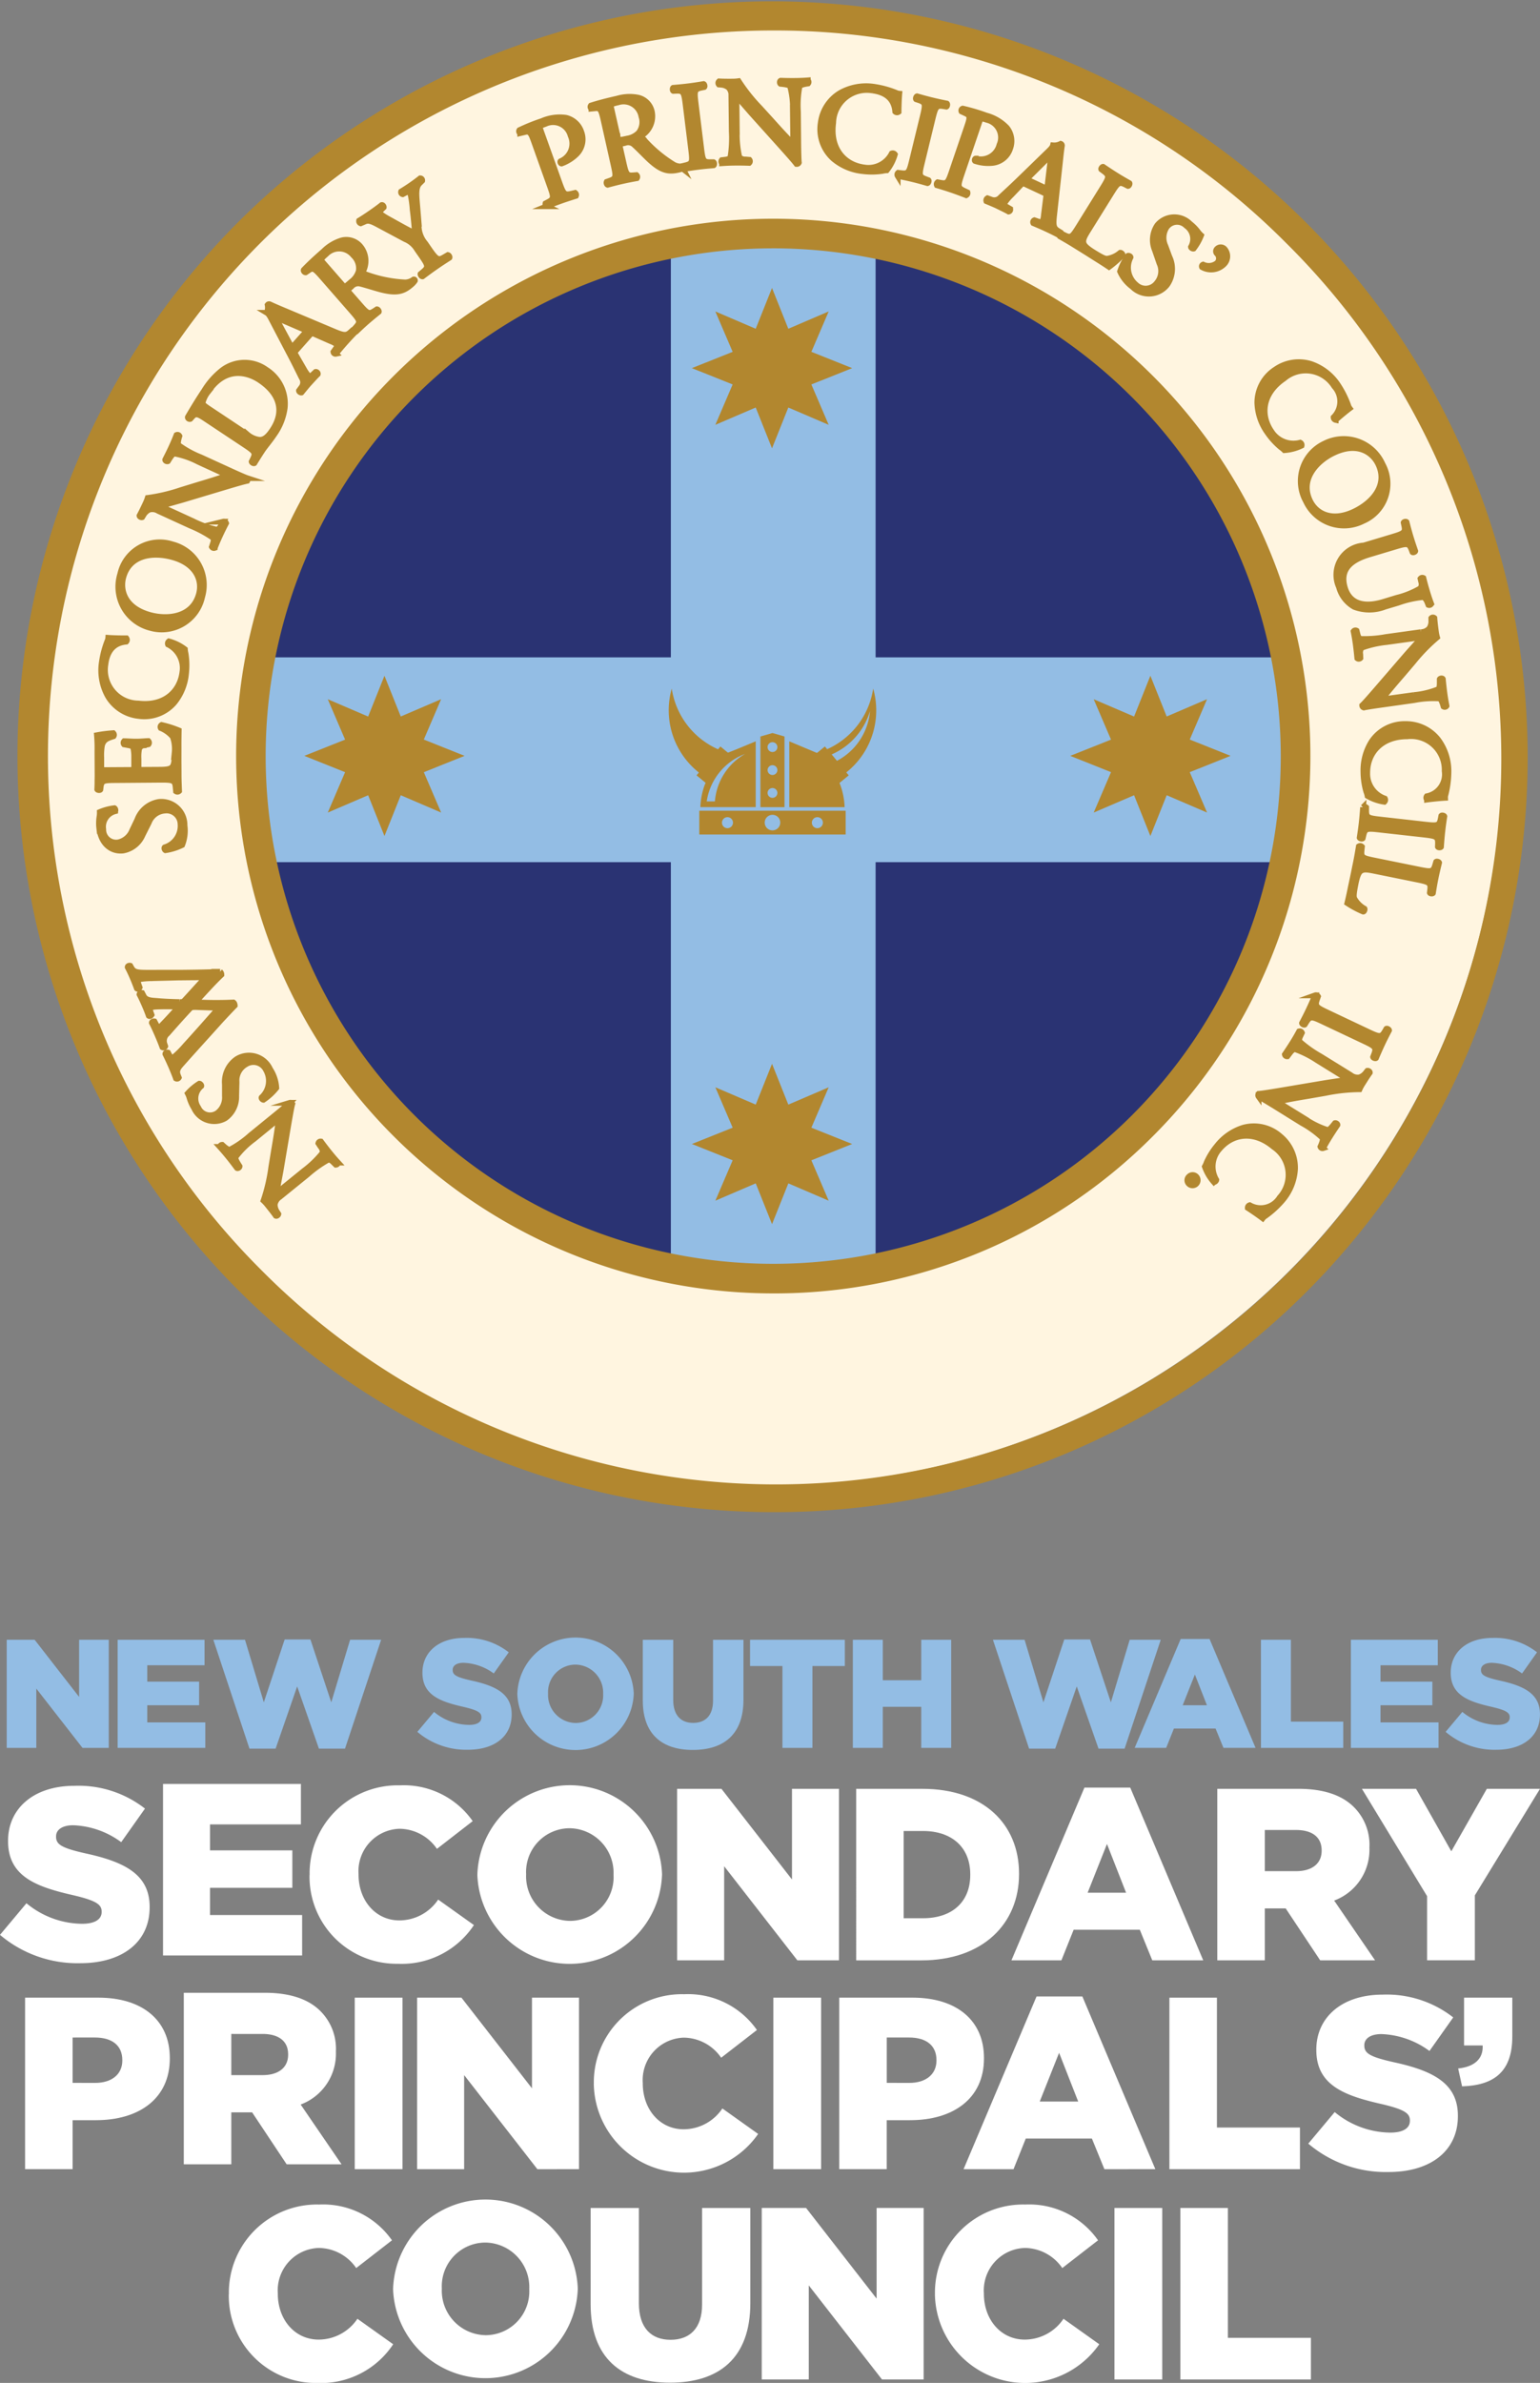 <svg xmlns="http://www.w3.org/2000/svg" xmlns:xlink="http://www.w3.org/1999/xlink" width="150" height="232.012" viewBox="0 0 150 232.012">
  <rect x="0" y="0" width="150" height="232.012" fill="#808080" stroke="none"/>
  <defs>
    <style>
      .cls-1, .cls-7 {
        fill: none;
      }

      .cls-2 {
        clip-path: url(#clip-path);
      }

      .cls-3 {
        fill: #fff5e0;
      }

      .cls-4 {
        fill: #2a3373;
      }

      .cls-5, .cls-8 {
        fill: #b2872f;
      }

      .cls-6 {
        fill: #93bde4;
      }

      .cls-7 {
        stroke: #b2872f;
        stroke-miterlimit: 10;
        stroke-width: 0.56px;
      }

      .cls-8 {
        fill-rule: evenodd;
      }

      .cls-9 {
        fill: #fff;
      }
    </style>
    <clipPath id="clip-path">
      <rect id="Rectangle_1048" data-name="Rectangle 1048" class="cls-1" width="150" height="232.012"/>
    </clipPath>
  </defs>
  <g id="logo-footer" transform="translate(-150)">
    <g id="Group_6916" data-name="Group 6916" class="cls-2" transform="translate(150)">
      <path id="Path_5044" data-name="Path 5044" class="cls-3" d="M147.865,74.559A70.991,70.991,0,1,1,76.874,3.568a70.992,70.992,0,0,1,70.991,70.991" transform="translate(-1.558 -0.945)"/>
      <path id="Path_5045" data-name="Path 5045" class="cls-4" d="M135,81.807A50.877,50.877,0,1,1,84.121,30.93,50.877,50.877,0,0,1,135,81.807" transform="translate(-8.806 -8.193)"/>
      <path id="Path_5046" data-name="Path 5046" class="cls-5" d="M75.928,147.229A73.615,73.615,0,0,1,23.875,21.561,73.615,73.615,0,0,1,127.982,125.668a73.133,73.133,0,0,1-52.053,21.561m0-144.261a70.647,70.647,0,0,0-49.955,120.6A70.647,70.647,0,1,0,125.883,23.66,70.182,70.182,0,0,0,75.928,2.968" transform="translate(-0.613)"/>
      <rect id="Rectangle_1041" data-name="Rectangle 1041" class="cls-6" width="101.754" height="19.942" transform="translate(24.438 64.003)"/>
      <rect id="Rectangle_1042" data-name="Rectangle 1042" class="cls-6" width="19.942" height="101.754" transform="translate(65.344 23.097)"/>
      <path id="Path_5047" data-name="Path 5047" class="cls-5" d="M83.6,133.606A52.318,52.318,0,1,1,120.6,118.282,51.975,51.975,0,0,1,83.6,133.606m0-101.754a49.437,49.437,0,1,0,49.437,49.437A49.493,49.493,0,0,0,83.6,31.851" transform="translate(-8.287 -7.674)"/>
      <path id="Path_5048" data-name="Path 5048" class="cls-5" d="M105,40.427l-3.932,1.686-1.588-3.973-1.588,3.973-3.932-1.686,1.686,3.932-3.973,1.588,3.973,1.588-1.686,3.932,3.932-1.686,1.588,3.973,1.588-3.973L105,51.467l-1.686-3.932,3.973-1.588-3.973-1.588Z" transform="translate(-24.284 -10.103)"/>
      <path id="Path_5049" data-name="Path 5049" class="cls-5" d="M105,143.188l-3.932,1.686L99.482,140.9l-1.588,3.973-3.932-1.686,1.686,3.932-3.973,1.588,3.973,1.588-1.686,3.932,3.932-1.686,1.588,3.973,1.588-3.973L105,154.228l-1.686-3.932,3.973-1.588-3.973-1.588Z" transform="translate(-24.284 -37.323)"/>
      <path id="Path_5050" data-name="Path 5050" class="cls-5" d="M53.647,91.782l-3.932,1.686L48.127,89.5l-1.588,3.973-3.932-1.686,1.686,3.932L40.321,97.3l3.973,1.588-1.686,3.932,3.932-1.686,1.588,3.973,1.588-3.973,3.932,1.686L51.961,98.89,55.933,97.3l-3.973-1.588Z" transform="translate(-10.68 -23.706)"/>
      <path id="Path_5051" data-name="Path 5051" class="cls-5" d="M155.132,91.782,151.2,93.468,149.612,89.5l-1.588,3.973-3.932-1.686,1.686,3.932L141.806,97.3l3.973,1.588-1.686,3.932,3.932-1.686,1.588,3.973,1.588-3.973,3.932,1.686-1.686-3.932,3.973-1.588-3.973-1.588Z" transform="translate(-37.562 -23.706)"/>
      <path id="Path_5052" data-name="Path 5052" class="cls-5" d="M34.346,147.413c.279-.226,1.385-1.123,1.6-1.347a.214.214,0,0,1,.245.093c-.068.24-.173.773-.438,2.327l-.7,4.146c-.085.484-.334,1.735-.38,2.1l.015.018a3.021,3.021,0,0,0,.642-.443l2.025-1.643a9.9,9.9,0,0,0,1.788-1.728.807.807,0,0,0-.208-.617L38.729,150a.22.22,0,0,1,.248-.17c.321.433.576.766.854,1.11.317.39.529.634.812.944a.22.22,0,0,1-.217.207l-.232-.228c-.192-.2-.378-.295-.518-.258a11.481,11.481,0,0,0-2.012,1.432l-2.686,2.178a1.1,1.1,0,0,0-.5.748,1.293,1.293,0,0,0,.244.756l.11.173c-.01.1-.15.214-.248.17-.288-.413-.688-.9-.824-1.073a3.859,3.859,0,0,0-.373-.405,17.121,17.121,0,0,0,.755-3.247l.282-1.724c.212-1.22.346-2.1.438-2.9l-.015-.019c-.077,0-.226.121-.421.279L32.434,149.6a8.423,8.423,0,0,0-1.772,1.746c-.039.124.026.318.282.727l.11.173c0,.11-.16.221-.248.17-.328-.443-.575-.766-.862-1.119-.324-.4-.529-.634-.8-.935a.211.211,0,0,1,.217-.207l.124.115c.288.26.513.385.617.362a9.684,9.684,0,0,0,2.027-1.414Z" transform="translate(-7.718 -38.688)"/>
      <path id="Path_5053" data-name="Path 5053" class="cls-7" d="M34.346,147.413c.279-.226,1.385-1.123,1.6-1.347a.214.214,0,0,1,.245.093c-.068.24-.173.773-.438,2.327l-.7,4.146c-.085.484-.334,1.735-.38,2.1l.015.018a3.021,3.021,0,0,0,.642-.443l2.025-1.643a9.9,9.9,0,0,0,1.788-1.728.807.807,0,0,0-.208-.617L38.729,150a.22.22,0,0,1,.248-.17c.321.433.576.766.854,1.11.317.39.529.634.812.944a.22.22,0,0,1-.217.207l-.232-.228c-.192-.2-.378-.295-.518-.258a11.481,11.481,0,0,0-2.012,1.432l-2.686,2.178a1.1,1.1,0,0,0-.5.748,1.293,1.293,0,0,0,.244.756l.11.173c-.01.1-.15.214-.248.17-.288-.413-.688-.9-.824-1.073a3.859,3.859,0,0,0-.373-.405,17.121,17.121,0,0,0,.755-3.247l.282-1.724c.212-1.22.346-2.1.438-2.9l-.015-.019c-.077,0-.226.121-.421.279L32.434,149.6a8.423,8.423,0,0,0-1.772,1.746c-.039.124.026.318.282.727l.11.173c0,.11-.16.221-.248.17-.328-.443-.575-.766-.862-1.119-.324-.4-.529-.634-.8-.935a.211.211,0,0,1,.217-.207l.124.115c.288.26.513.385.617.362a9.684,9.684,0,0,0,2.027-1.414Z" transform="translate(-7.718 -38.688)"/>
      <path id="Path_5054" data-name="Path 5054" class="cls-5" d="M32.9,141.132a3.739,3.739,0,0,1,.606,1.82,5.538,5.538,0,0,1-1.254,1.156c-.1-.007-.218-.147-.182-.225A2.177,2.177,0,0,0,32.5,141.2a1.359,1.359,0,0,0-1.957-.548,1.8,1.8,0,0,0-.908,1.717L29.6,143.72a2.552,2.552,0,0,1-1.07,2.183,2.152,2.152,0,0,1-3.035-.992,4.065,4.065,0,0,1-.454-1.028,2.36,2.36,0,0,0-.16-.394,5.243,5.243,0,0,1,1.128-.951c.086,0,.218.147.188.235a1.568,1.568,0,0,0-.293,2.1,1.253,1.253,0,0,0,1.879.512,1.9,1.9,0,0,0,.716-1.639l0-1.128a2.7,2.7,0,0,1,1.166-2.481,2.257,2.257,0,0,1,3.223,1" transform="translate(-6.592 -37.028)"/>
      <path id="Path_5055" data-name="Path 5055" class="cls-7" d="M32.9,141.132a3.739,3.739,0,0,1,.606,1.82,5.538,5.538,0,0,1-1.254,1.156c-.1-.007-.218-.147-.182-.225A2.177,2.177,0,0,0,32.5,141.2a1.359,1.359,0,0,0-1.957-.548,1.8,1.8,0,0,0-.908,1.717L29.6,143.72a2.552,2.552,0,0,1-1.07,2.183,2.152,2.152,0,0,1-3.035-.992,4.065,4.065,0,0,1-.454-1.028,2.36,2.36,0,0,0-.16-.394,5.243,5.243,0,0,1,1.128-.951c.086,0,.218.147.188.235a1.568,1.568,0,0,0-.293,2.1,1.253,1.253,0,0,0,1.879.512,1.9,1.9,0,0,0,.716-1.639l0-1.128a2.7,2.7,0,0,1,1.166-2.481A2.257,2.257,0,0,1,32.9,141.132Z" transform="translate(-6.592 -37.028)"/>
      <path id="Path_5056" data-name="Path 5056" class="cls-5" d="M21.9,138.8a.2.2,0,0,1-.276.082c-.107-.306-.309-.8-.457-1.145-.133-.307-.387-.862-.577-1.237-.01-.113.149-.169.254-.136l.132.243c.122.221.245.324.343.282a9.7,9.7,0,0,0,1.224-1.209c1.106-1.21,2.2-2.452,3.271-3.675-.663-.026-1.4-.045-2.145-.074a3.04,3.04,0,0,0-.526.019,1.055,1.055,0,0,0-.247.212c-.712.765-1.414,1.552-2.111,2.35a.919.919,0,0,0-.3.964l.092.273a.184.184,0,0,1-.271.093c-.117-.328-.287-.75-.477-1.189-.238-.548-.425-.95-.557-1.193,0-.091.137-.164.254-.136l.146.276c.219.414.306.4.7-.032.443-.452,1-1.07,1.544-1.673-.519-.023-1.022-.04-1.719-.024-1.1.01-1.2.117-1.071.478l.121.339c-.076.124-.207.154-.273.092-.106-.306-.237-.64-.414-1.046-.157-.362-.359-.8-.491-1.039,0-.091.137-.164.254-.137l.16.309c.233.446.812.43,1.367.476.506.054,1.661.1,2.117.1a.976.976,0,0,0,.307-.015.929.929,0,0,0,.23-.191c.684-.74,1.34-1.481,2.017-2.2-.916-.007-1.822.007-2.745.016-.617.02-2.334.06-2.566.068a7.213,7.213,0,0,0-1.142.1c-.154.067-.185.236-.1.471l.116.329c-.061.13-.186.172-.267.1-.159-.426-.276-.728-.424-1.068-.181-.418-.33-.731-.477-1.007,0-.1.133-.175.254-.136l.112.2c.293.525.665.481,2.477.478l2.2,0c1.324-.013,2.595-.029,3.965-.089a.254.254,0,0,1,.09.118.377.377,0,0,1,.034.168c-.825.775-1.921,2.006-2.541,2.68a36.656,36.656,0,0,0,3.712.02.264.264,0,0,1,.09.118.5.5,0,0,1,.038.179c-.38.387-1.183,1.243-1.439,1.524-1.222,1.364-2.453,2.707-3.67,4.081-.359.4-.6.665-.443,1.145Z" transform="translate(-4.483 -33.878)"/>
      <path id="Path_5057" data-name="Path 5057" class="cls-7" d="M21.9,138.8a.2.2,0,0,1-.276.082c-.107-.306-.309-.8-.457-1.145-.133-.307-.387-.862-.577-1.237-.01-.113.149-.169.254-.136l.132.243c.122.221.245.324.343.282a9.7,9.7,0,0,0,1.224-1.209c1.106-1.21,2.2-2.452,3.271-3.675-.663-.026-1.4-.045-2.145-.074a3.04,3.04,0,0,0-.526.019,1.055,1.055,0,0,0-.247.212c-.712.765-1.414,1.552-2.111,2.35a.919.919,0,0,0-.3.964l.092.273a.184.184,0,0,1-.271.093c-.117-.328-.287-.75-.477-1.189-.238-.548-.425-.95-.557-1.193,0-.091.137-.164.254-.136l.146.276c.219.414.306.4.7-.032.443-.452,1-1.07,1.544-1.673-.519-.023-1.022-.04-1.719-.024-1.1.01-1.2.117-1.071.478l.121.339c-.076.124-.207.154-.273.092-.106-.306-.237-.64-.414-1.046-.157-.362-.359-.8-.491-1.039,0-.091.137-.164.254-.137l.16.309c.233.446.812.43,1.367.476.506.054,1.661.1,2.117.1a.976.976,0,0,0,.307-.015.929.929,0,0,0,.23-.191c.684-.74,1.34-1.481,2.017-2.2-.916-.007-1.822.007-2.745.016-.617.02-2.334.06-2.566.068a7.213,7.213,0,0,0-1.142.1c-.154.067-.185.236-.1.471l.116.329c-.061.13-.186.172-.267.1-.159-.426-.276-.728-.424-1.068-.181-.418-.33-.731-.477-1.007,0-.1.133-.175.254-.136l.112.2c.293.525.665.481,2.477.478l2.2,0c1.324-.013,2.595-.029,3.965-.089a.254.254,0,0,1,.09.118.377.377,0,0,1,.034.168c-.825.775-1.921,2.006-2.541,2.68a36.656,36.656,0,0,0,3.712.02.264.264,0,0,1,.09.118.5.5,0,0,1,.038.179c-.38.387-1.183,1.243-1.439,1.524-1.222,1.364-2.453,2.707-3.67,4.081-.359.4-.6.665-.443,1.145Z" transform="translate(-4.483 -33.878)"/>
      <path id="Path_5058" data-name="Path 5058" class="cls-5" d="M21.447,108.506a3.74,3.74,0,0,1-.231,1.9,5.525,5.525,0,0,1-1.628.509c-.09-.05-.134-.226-.068-.282a2.178,2.178,0,0,0,1.541-2.245,1.359,1.359,0,0,0-1.535-1.332,1.8,1.8,0,0,0-1.555,1.163l-.609,1.213a2.553,2.553,0,0,1-1.9,1.514c-1.13.127-2.144-.649-2.319-2.2a4.08,4.08,0,0,1,.029-1.123,2.393,2.393,0,0,0,.025-.424,5.2,5.2,0,0,1,1.426-.378c.076.039.134.226.069.293a1.567,1.567,0,0,0-1.161,1.768,1.254,1.254,0,0,0,1.48,1.267,1.9,1.9,0,0,0,1.348-1.176l.487-1.018a2.694,2.694,0,0,1,2.115-1.743,2.258,2.258,0,0,1,2.485,2.284" transform="translate(-3.475 -28.133)"/>
      <path id="Path_5059" data-name="Path 5059" class="cls-7" d="M21.447,108.506a3.74,3.74,0,0,1-.231,1.9,5.525,5.525,0,0,1-1.628.509c-.09-.05-.134-.226-.068-.282a2.178,2.178,0,0,0,1.541-2.245,1.359,1.359,0,0,0-1.535-1.332,1.8,1.8,0,0,0-1.555,1.163l-.609,1.213a2.553,2.553,0,0,1-1.9,1.514c-1.13.127-2.144-.649-2.319-2.2a4.08,4.08,0,0,1,.029-1.123,2.393,2.393,0,0,0,.025-.424,5.2,5.2,0,0,1,1.426-.378c.076.039.134.226.069.293a1.567,1.567,0,0,0-1.161,1.768,1.254,1.254,0,0,0,1.48,1.267,1.9,1.9,0,0,0,1.348-1.176l.487-1.018a2.694,2.694,0,0,1,2.115-1.743A2.258,2.258,0,0,1,21.447,108.506Z" transform="translate(-3.475 -28.133)"/>
      <path id="Path_5060" data-name="Path 5060" class="cls-5" d="M14.7,101.389c-1.245.007-1.424.032-1.5.739l-.024.192c-.047.072-.262.049-.3-.023.011-.263.021-.49.02-.718s.01-.454.008-.694l-.012-2.249a16.017,16.017,0,0,0-.046-1.616,13.613,13.613,0,0,1,1.59-.2.235.235,0,0,1,.026.3c-.562.183-.98.293-1.132.916a5.757,5.757,0,0,0-.065,1.161l0,.862c0,.359.026.359.481.357l2.394-.014c.335,0,.334-.038.333-.4l0-.694a4.459,4.459,0,0,0-.077-1.017c-.049-.143-.121-.227-.42-.285l-.491-.093a.236.236,0,0,1,.01-.311c.287,0,.754.043,1.209.04.43,0,.885-.053,1.149-.054a.237.237,0,0,1,.013.311l-.466.11a.514.514,0,0,0-.453.374,4.024,4.024,0,0,0-.054.922l0,.694c0,.359.014.395.325.393l1.687-.01c.634,0,1.042-.042,1.244-.235.143-.144.273-.4.267-1.45a3.5,3.5,0,0,0-.188-1.531,3.014,3.014,0,0,0-1.166-.843.219.219,0,0,1,.082-.3,10.4,10.4,0,0,1,1.667.529c-.01.539-.018,1.078-.015,1.6s-.006,1.065,0,1.6l.006,1.077c0,.515.018.922.046,1.628a.233.233,0,0,1-.3.026l-.038-.395c-.063-.681-.243-.74-1.5-.733Z" transform="translate(-3.402 -25.436)"/>
      <path id="Path_5061" data-name="Path 5061" class="cls-7" d="M14.7,101.389c-1.245.007-1.424.032-1.5.739l-.024.192c-.047.072-.262.049-.3-.023.011-.263.021-.49.02-.718s.01-.454.008-.694l-.012-2.249a16.017,16.017,0,0,0-.046-1.616,13.613,13.613,0,0,1,1.59-.2.235.235,0,0,1,.026.3c-.562.183-.98.293-1.132.916a5.757,5.757,0,0,0-.065,1.161l0,.862c0,.359.026.359.481.357l2.394-.014c.335,0,.334-.038.333-.4l0-.694a4.459,4.459,0,0,0-.077-1.017c-.049-.143-.121-.227-.42-.285l-.491-.093a.236.236,0,0,1,.01-.311c.287,0,.754.043,1.209.04.43,0,.885-.053,1.149-.054a.237.237,0,0,1,.013.311l-.466.11a.514.514,0,0,0-.453.374,4.024,4.024,0,0,0-.054.922l0,.694c0,.359.014.395.325.393l1.687-.01c.634,0,1.042-.042,1.244-.235.143-.144.273-.4.267-1.45a3.5,3.5,0,0,0-.188-1.531,3.014,3.014,0,0,0-1.166-.843.219.219,0,0,1,.082-.3,10.4,10.4,0,0,1,1.667.529c-.01.539-.018,1.078-.015,1.6s-.006,1.065,0,1.6l.006,1.077c0,.515.018.922.046,1.628a.233.233,0,0,1-.3.026l-.038-.395c-.063-.681-.243-.74-1.5-.733Z" transform="translate(-3.402 -25.436)"/>
      <path id="Path_5062" data-name="Path 5062" class="cls-5" d="M14.093,90.205a5.156,5.156,0,0,1-.62-3.33,9.281,9.281,0,0,1,.54-2.068.9.9,0,0,0,.088-.327c.275.021,1.031.053,1.766.046a.252.252,0,0,1-.015.324c-.829.08-1.821.5-2.03,2.224a3.275,3.275,0,0,0,3.2,3.8c2.495.3,4.064-1.11,4.3-3.058a2.55,2.55,0,0,0-1.4-2.689.252.252,0,0,1,.085-.3,4.493,4.493,0,0,1,1.558.767,2.438,2.438,0,0,0,.068.431,7.045,7.045,0,0,1,.045,1.91,5.238,5.238,0,0,1-1.155,2.861,3.856,3.856,0,0,1-3.472,1.29,3.974,3.974,0,0,1-2.966-1.879" transform="translate(-3.556 -22.378)"/>
      <path id="Path_5063" data-name="Path 5063" class="cls-7" d="M14.093,90.205a5.156,5.156,0,0,1-.62-3.33,9.281,9.281,0,0,1,.54-2.068.9.9,0,0,0,.088-.327c.275.021,1.031.053,1.766.046a.252.252,0,0,1-.015.324c-.829.08-1.821.5-2.03,2.224a3.275,3.275,0,0,0,3.2,3.8c2.495.3,4.064-1.11,4.3-3.058a2.55,2.55,0,0,0-1.4-2.689.252.252,0,0,1,.085-.3,4.493,4.493,0,0,1,1.558.767,2.438,2.438,0,0,0,.068.431,7.045,7.045,0,0,1,.045,1.91,5.238,5.238,0,0,1-1.155,2.861,3.856,3.856,0,0,1-3.472,1.29A3.974,3.974,0,0,1,14.093,90.205Z" transform="translate(-3.556 -22.378)"/>
      <path id="Path_5064" data-name="Path 5064" class="cls-5" d="M18.8,80.166a4.135,4.135,0,0,1-2.93-5.233,3.937,3.937,0,0,1,5.064-2.9,4.085,4.085,0,0,1,2.913,5.117A4.028,4.028,0,0,1,18.8,80.166m2.172-6.884c-1.9-.528-4.188-.256-4.8,1.947-.333,1.2.054,2.982,2.579,3.683,1.706.473,4.15.258,4.78-2.013.384-1.383-.289-2.985-2.56-3.616" transform="translate(-4.158 -19.035)"/>
      <path id="Path_5065" data-name="Path 5065" class="cls-7" d="M18.8,80.166a4.135,4.135,0,0,1-2.93-5.233,3.937,3.937,0,0,1,5.064-2.9,4.085,4.085,0,0,1,2.913,5.117A4.028,4.028,0,0,1,18.8,80.166Zm2.172-6.884c-1.9-.528-4.188-.256-4.8,1.947-.333,1.2.054,2.982,2.579,3.683,1.706.473,4.15.258,4.78-2.013C23.916,75.514,23.243,73.912,20.972,73.282Z" transform="translate(-4.158 -19.035)"/>
      <path id="Path_5066" data-name="Path 5066" class="cls-5" d="M27.036,60.963c.326.149,1.62.742,1.919.84a.217.217,0,0,1,.025.262c-.245.046-.77.187-2.281.64l-4.028,1.208c-.472.139-1.7.47-2.047.589l-.01.021a3.035,3.035,0,0,0,.682.379l2.371,1.087a9.9,9.9,0,0,0,2.342.837c.154-.021.314-.2.46-.46l.187-.323a.22.22,0,0,1,.262.147c-.246.479-.432.855-.616,1.257-.21.457-.333.756-.486,1.147a.223.223,0,0,1-.282-.1l.1-.309c.093-.26.1-.469,0-.579a11.531,11.531,0,0,0-2.176-1.168l-3.143-1.441a1.1,1.1,0,0,0-.892-.12,1.3,1.3,0,0,0-.57.555l-.107.175c-.095.035-.258-.04-.262-.146.242-.442.506-1.018.6-1.214a3.963,3.963,0,0,0,.2-.515,17.192,17.192,0,0,0,3.246-.763l1.669-.512c1.187-.351,2.035-.62,2.791-.892l.01-.022a1.2,1.2,0,0,0-.437-.253l-2.328-1.067a8.4,8.4,0,0,0-2.351-.815c-.128.021-.273.165-.526.575l-.107.175c-.1.046-.27-.045-.262-.146.251-.49.432-.856.621-1.269.214-.468.333-.756.481-1.135a.209.209,0,0,1,.282.1l-.048.162c-.105.373-.118.631-.051.714a9.663,9.663,0,0,0,2.166,1.19Z" transform="translate(-4.897 -15.252)"/>
      <path id="Path_5067" data-name="Path 5067" class="cls-7" d="M27.036,60.963c.326.149,1.62.742,1.919.84a.217.217,0,0,1,.025.262c-.245.046-.77.187-2.281.64l-4.028,1.208c-.472.139-1.7.47-2.047.589l-.01.021a3.035,3.035,0,0,0,.682.379l2.371,1.087a9.9,9.9,0,0,0,2.342.837c.154-.021.314-.2.46-.46l.187-.323a.22.22,0,0,1,.262.147c-.246.479-.432.855-.616,1.257-.21.457-.333.756-.486,1.147a.223.223,0,0,1-.282-.1l.1-.309c.093-.26.1-.469,0-.579a11.531,11.531,0,0,0-2.176-1.168l-3.143-1.441a1.1,1.1,0,0,0-.892-.12,1.3,1.3,0,0,0-.57.555l-.107.175c-.095.035-.258-.04-.262-.146.242-.442.506-1.018.6-1.214a3.963,3.963,0,0,0,.2-.515,17.192,17.192,0,0,0,3.246-.763l1.669-.512c1.187-.351,2.035-.62,2.791-.892l.01-.022a1.2,1.2,0,0,0-.437-.253l-2.328-1.067a8.4,8.4,0,0,0-2.351-.815c-.128.021-.273.165-.526.575l-.107.175c-.1.046-.27-.045-.262-.146.251-.49.432-.856.621-1.269.214-.468.333-.756.481-1.135a.209.209,0,0,1,.282.1l-.048.162c-.105.373-.118.631-.051.714a9.663,9.663,0,0,0,2.166,1.19Z" transform="translate(-4.897 -15.252)"/>
      <path id="Path_5068" data-name="Path 5068" class="cls-5" d="M26.588,53.482c-.7-.464-.94-.553-1.278-.174l-.176.2c-.1.047-.269-.049-.243-.175.513-.881,1.02-1.708,1.583-2.555a7.517,7.517,0,0,1,1.756-1.994,3.588,3.588,0,0,1,4.285-.069,3.925,3.925,0,0,1,1.811,3.718,5.785,5.785,0,0,1-1,2.551c-.212.319-.444.625-.65.89s-.39.5-.51.681c-.278.419-.506.784-.8,1.266-.07.04-.243-.046-.262-.146l.122-.249c.3-.631.2-.731-.848-1.426Zm4.1,1.547a2.214,2.214,0,0,0,1.219.523c.455-.014.806-.326,1.223-.954,1.286-1.934.6-3.642-1.259-4.875-1.1-.729-3.3-1.433-5.037,1.179a2.671,2.671,0,0,0-.516,1.08c.007.119.243.305.691.6Z" transform="translate(-6.593 -12.724)"/>
      <path id="Path_5069" data-name="Path 5069" class="cls-7" d="M26.588,53.482c-.7-.464-.94-.553-1.278-.174l-.176.2c-.1.047-.269-.049-.243-.175.513-.881,1.02-1.708,1.583-2.555a7.517,7.517,0,0,1,1.756-1.994,3.588,3.588,0,0,1,4.285-.069,3.925,3.925,0,0,1,1.811,3.718,5.785,5.785,0,0,1-1,2.551c-.212.319-.444.625-.65.89s-.39.5-.51.681c-.278.419-.506.784-.8,1.266-.07.04-.243-.046-.262-.146l.122-.249c.3-.631.2-.731-.848-1.426Zm4.1,1.547a2.214,2.214,0,0,0,1.219.523c.455-.014.806-.326,1.223-.954,1.286-1.934.6-3.642-1.259-4.875-1.1-.729-3.3-1.433-5.037,1.179a2.671,2.671,0,0,0-.516,1.08c.007.119.243.305.691.6Z" transform="translate(-6.593 -12.724)"/>
      <path id="Path_5070" data-name="Path 5070" class="cls-5" d="M40.018,43.2c-.252-.112-.311-.1-.549.168l-1.2,1.35c-.2.223-.22.3-.087.531l.661,1.148a4.546,4.546,0,0,0,.568.857c.107.1.2.1.409-.1l.289-.271c.1-.023.244.1.208.217-.225.217-.471.494-.853.906-.262.295-.531.633-.737.883-.083.021-.243-.087-.239-.181l.235-.319a.8.8,0,0,0,.038-.927c-.268-.526-.627-1.294-1.3-2.56l-1.6-3.059c-.211-.412-.333-.616-.5-.717a1.346,1.346,0,0,0,.074-.767.169.169,0,0,1,.2-.062c.5.234,1.036.457,1.549.672l4.685,1.97c1,.425,1.238.428,1.624.082l.242-.218c.1-.023.227.123.223.2-.344.351-.631.656-.989,1.059-.382.429-.666.785-.887,1.052a.2.2,0,0,1-.24-.181l.2-.283c.149-.2.207-.376.117-.456a2.431,2.431,0,0,0-.577-.306Zm-2.37,1.064c.142.254.159.254.382,0l.978-1.1c.231-.259.211-.309-.1-.443l-1.887-.812a7.822,7.822,0,0,0-.747-.3l-.015.018a7.2,7.2,0,0,0,.337.684Z" transform="translate(-9.367 -10.671)"/>
      <path id="Path_5071" data-name="Path 5071" class="cls-7" d="M40.018,43.2c-.252-.112-.311-.1-.549.168l-1.2,1.35c-.2.223-.22.3-.087.531l.661,1.148a4.546,4.546,0,0,0,.568.857c.107.1.2.1.409-.1l.289-.271c.1-.023.244.1.208.217-.225.217-.471.494-.853.906-.262.295-.531.633-.737.883-.083.021-.243-.087-.239-.181l.235-.319a.8.8,0,0,0,.038-.927c-.268-.526-.627-1.294-1.3-2.56l-1.6-3.059c-.211-.412-.333-.616-.5-.717a1.346,1.346,0,0,0,.074-.767.169.169,0,0,1,.2-.062c.5.234,1.036.457,1.549.672l4.685,1.97c1,.425,1.238.428,1.624.082l.242-.218c.1-.023.227.123.223.2-.344.351-.631.656-.989,1.059-.382.429-.666.785-.887,1.052a.2.2,0,0,1-.24-.181l.2-.283c.149-.2.207-.376.117-.456a2.431,2.431,0,0,0-.577-.306Zm-2.37,1.064c.142.254.159.254.382,0l.978-1.1c.231-.259.211-.309-.1-.443l-1.887-.812a7.822,7.822,0,0,0-.747-.3l-.015.018a7.2,7.2,0,0,0,.337.684Z" transform="translate(-9.367 -10.671)"/>
      <path id="Path_5072" data-name="Path 5072" class="cls-5" d="M42.069,35.427c-.748-.856-.909-.986-1.318-.708l-.32.215c-.1.01-.229-.134-.188-.233.465-.486,1.064-1.056,1.947-1.828a4.235,4.235,0,0,1,1.741-1.045,1.783,1.783,0,0,1,1.85.608,2.213,2.213,0,0,1,.189,2.489c0,.093.126.144.234.177a12.911,12.911,0,0,0,3.906.814,1.43,1.43,0,0,0,.842-.291.1.1,0,0,1,.119.118,1.847,1.847,0,0,1-.357.392c-.767.67-1.422.846-2.858.495-.526-.129-1.439-.428-2.072-.589a.856.856,0,0,0-.892.271c-.405.354-.415.379-.249.568l.992,1.136c.827.946.939,1.039,1.525.654l.212-.139c.093,0,.21.167.179.241-.421.337-.735.6-1.1.91-.378.331-.695.623-1.1,1.012-.077.021-.214-.1-.215-.21l.2-.223c.468-.52.384-.653-.443-1.6Zm1.865.642c.142.162.229.262.287.273s.2-.1.66-.5a2,2,0,0,0,.724-1.046,1.715,1.715,0,0,0-.526-1.511,1.762,1.762,0,0,0-2.654-.128c-.559.488-.554.548-.334.8Z" transform="translate(-10.658 -8.416)"/>
      <path id="Path_5073" data-name="Path 5073" class="cls-7" d="M42.069,35.427c-.748-.856-.909-.986-1.318-.708l-.32.215c-.1.01-.229-.134-.188-.233.465-.486,1.064-1.056,1.947-1.828a4.235,4.235,0,0,1,1.741-1.045,1.783,1.783,0,0,1,1.85.608,2.213,2.213,0,0,1,.189,2.489c0,.093.126.144.234.177a12.911,12.911,0,0,0,3.906.814,1.43,1.43,0,0,0,.842-.291.1.1,0,0,1,.119.118,1.847,1.847,0,0,1-.357.392c-.767.67-1.422.846-2.858.495-.526-.129-1.439-.428-2.072-.589a.856.856,0,0,0-.892.271c-.405.354-.415.379-.249.568l.992,1.136c.827.946.939,1.039,1.525.654l.212-.139c.093,0,.21.167.179.241-.421.337-.735.6-1.1.91-.378.331-.695.623-1.1,1.012-.077.021-.214-.1-.215-.21l.2-.223c.468-.52.384-.653-.443-1.6Zm1.865.642c.142.162.229.262.287.273s.2-.1.66-.5a2,2,0,0,0,.724-1.046,1.715,1.715,0,0,0-.526-1.511,1.762,1.762,0,0,0-2.654-.128c-.559.488-.554.548-.334.8Z" transform="translate(-10.658 -8.416)"/>
      <path id="Path_5074" data-name="Path 5074" class="cls-5" d="M54.377,30.476c.729,1.053.9,1.17,1.456.841l.394-.229c.1.018.19.189.151.259-.623.4-.965.624-1.358.9-.413.286-.761.541-1.269.922-.079.012-.208-.132-.19-.232l.284-.24c.53-.454.454-.606-.274-1.658l-.348-.5a2.412,2.412,0,0,0-1.16-1l-2.727-1.459c-.784-.418-.966-.365-1.3-.21L47.731,28a.219.219,0,0,1-.151-.259c.329-.2.69-.434,1.162-.761.452-.314.8-.569,1.031-.759.11-.032.218.126.2.226l-.114.108c-.3.3-.345.384-.29.463a5.951,5.951,0,0,0,.829.547c.868.476,1.77,1,2.624,1.414-.056-.733-.126-1.528-.226-2.3a10.821,10.821,0,0,0-.26-1.742c-.04-.059-.265-.005-.522.129l-.19.1a.2.2,0,0,1-.151-.26c.368-.226.66-.413.965-.624s.574-.412.895-.663a.2.2,0,0,1,.19.232l-.241.24c-.457.433-.317,1.267-.223,2.454l.123,1.5a2.689,2.689,0,0,0,.641,1.914Z" transform="translate(-12.6 -6.257)"/>
      <path id="Path_5075" data-name="Path 5075" class="cls-7" d="M54.377,30.476c.729,1.053.9,1.17,1.456.841l.394-.229c.1.018.19.189.151.259-.623.4-.965.624-1.358.9-.413.286-.761.541-1.269.922-.079.012-.208-.132-.19-.232l.284-.24c.53-.454.454-.606-.274-1.658l-.348-.5a2.412,2.412,0,0,0-1.16-1l-2.727-1.459c-.784-.418-.966-.365-1.3-.21L47.731,28a.219.219,0,0,1-.151-.259c.329-.2.69-.434,1.162-.761.452-.314.8-.569,1.031-.759.11-.032.218.126.2.226l-.114.108c-.3.3-.345.384-.29.463a5.951,5.951,0,0,0,.829.547c.868.476,1.77,1,2.624,1.414-.056-.733-.126-1.528-.226-2.3a10.821,10.821,0,0,0-.26-1.742c-.04-.059-.265-.005-.522.129l-.19.1a.2.2,0,0,1-.151-.26c.368-.226.66-.413.965-.624s.574-.412.895-.663a.2.2,0,0,1,.19.232l-.241.24c-.457.433-.317,1.267-.223,2.454l.123,1.5a2.689,2.689,0,0,0,.641,1.914Z" transform="translate(-12.6 -6.257)"/>
      <path id="Path_5076" data-name="Path 5076" class="cls-5" d="M72.673,21.822c.422,1.184.5,1.322,1.246,1.144l.317-.075a.236.236,0,0,1,.078.29c-.651.206-1.026.328-1.477.488-.474.169-.876.325-1.364.524a.232.232,0,0,1-.123-.273l.225-.118c.622-.323.6-.467.174-1.65l-1.483-4.159c-.342-.958-.437-1.153-.96-1.017l-.421.1a.2.2,0,0,1-.079-.29,18.925,18.925,0,0,1,2.2-.887,4.325,4.325,0,0,1,2.325-.321,2.07,2.07,0,0,1,1.5,1.369,2.03,2.03,0,0,1-.488,2.194,4.046,4.046,0,0,1-1.435.893c-.091-.006-.151-.175-.092-.221a1.861,1.861,0,0,0,.981-2.485,1.765,1.765,0,0,0-2.458-1.156c-.6.213-.593.262-.464.623Z" transform="translate(-18.216 -4.112)"/>
      <path id="Path_5077" data-name="Path 5077" class="cls-7" d="M72.673,21.822c.422,1.184.5,1.322,1.246,1.144l.317-.075a.236.236,0,0,1,.078.29c-.651.206-1.026.328-1.477.488-.474.169-.876.325-1.364.524a.232.232,0,0,1-.123-.273l.225-.118c.622-.323.6-.467.174-1.65l-1.483-4.159c-.342-.958-.437-1.153-.96-1.017l-.421.1a.2.2,0,0,1-.079-.29,18.925,18.925,0,0,1,2.2-.887,4.325,4.325,0,0,1,2.325-.321,2.07,2.07,0,0,1,1.5,1.369,2.03,2.03,0,0,1-.488,2.194,4.046,4.046,0,0,1-1.435.893c-.091-.006-.151-.175-.092-.221a1.861,1.861,0,0,0,.981-2.485,1.765,1.765,0,0,0-2.458-1.156c-.6.213-.593.262-.464.623Z" transform="translate(-18.216 -4.112)"/>
      <path id="Path_5078" data-name="Path 5078" class="cls-5" d="M79.535,15.184c-.251-1.109-.33-1.3-.822-1.25l-.384.037a.2.2,0,0,1-.054-.295c.64-.206,1.438-.423,2.582-.681a4.232,4.232,0,0,1,2.029-.089,1.783,1.783,0,0,1,1.337,1.415A2.212,2.212,0,0,1,83.2,16.6c-.042.083.042.187.122.267a12.927,12.927,0,0,0,3.046,2.577,1.434,1.434,0,0,0,.879.145.1.1,0,0,1,.049.161,1.884,1.884,0,0,1-.5.174c-.993.223-1.654.066-2.749-.926-.4-.363-1.061-1.061-1.542-1.5a.854.854,0,0,0-.913-.186c-.526.118-.546.135-.491.38l.332,1.471c.276,1.226.331,1.361,1.03,1.3l.253-.02a.233.233,0,0,1,.042.3c-.531.095-.93.173-1.4.278-.49.111-.908.218-1.45.365-.079-.019-.141-.189-.09-.287l.284-.1c.659-.235.648-.392.371-1.617Zm1.333,1.453a.946.946,0,0,0,.121.377c.043.027.223.011.819-.123a2.007,2.007,0,0,0,1.134-.575,1.719,1.719,0,0,0,.257-1.579,1.763,1.763,0,0,0-2.273-1.377c-.724.163-.748.218-.675.545Z" transform="translate(-20.722 -3.395)"/>
      <path id="Path_5079" data-name="Path 5079" class="cls-7" d="M79.535,15.184c-.251-1.109-.33-1.3-.822-1.25l-.384.037a.2.2,0,0,1-.054-.295c.64-.206,1.438-.423,2.582-.681a4.232,4.232,0,0,1,2.029-.089,1.783,1.783,0,0,1,1.337,1.415A2.212,2.212,0,0,1,83.2,16.6c-.042.083.042.187.122.267a12.927,12.927,0,0,0,3.046,2.577,1.434,1.434,0,0,0,.879.145.1.1,0,0,1,.049.161,1.884,1.884,0,0,1-.5.174c-.993.223-1.654.066-2.749-.926-.4-.363-1.061-1.061-1.542-1.5a.854.854,0,0,0-.913-.186c-.526.118-.546.135-.491.38l.332,1.471c.276,1.226.331,1.361,1.03,1.3l.253-.02a.233.233,0,0,1,.042.3c-.531.095-.93.173-1.4.278-.49.111-.908.218-1.45.365-.079-.019-.141-.189-.09-.287l.284-.1c.659-.235.648-.392.371-1.617Zm1.333,1.453a.946.946,0,0,0,.121.377c.043.027.223.011.819-.123a2.007,2.007,0,0,0,1.134-.575,1.719,1.719,0,0,0,.257-1.579,1.763,1.763,0,0,0-2.273-1.377c-.724.163-.748.218-.675.545Z" transform="translate(-20.722 -3.395)"/>
      <path id="Path_5080" data-name="Path 5080" class="cls-5" d="M90.4,13.22c-.156-1.259-.2-1.458-.912-1.431l-.3.012c-.077-.038-.08-.255-.013-.3.6-.05,1-.088,1.5-.15.475-.059.877-.121,1.468-.218.076.026.126.237.06.294l-.293.06c-.694.146-.692.351-.537,1.61l.523,4.228c.156,1.259.2,1.422.912,1.419h.3c.076.039.079.256.012.3-.6.05-1,.088-1.477.147-.5.062-.9.123-1.492.221a.232.232,0,0,1-.06-.294l.293-.072c.69-.17.693-.34.537-1.6Z" transform="translate(-23.607 -2.95)"/>
      <path id="Path_5081" data-name="Path 5081" class="cls-7" d="M90.4,13.22c-.156-1.259-.2-1.458-.912-1.431l-.3.012c-.077-.038-.08-.255-.013-.3.6-.05,1-.088,1.5-.15.475-.059.877-.121,1.468-.218.076.026.126.237.06.294l-.293.06c-.694.146-.692.351-.537,1.61l.523,4.228c.156,1.259.2,1.422.912,1.419h.3c.076.039.079.256.012.3-.6.05-1,.088-1.477.147-.5.062-.9.123-1.492.221a.232.232,0,0,1-.06-.294l.293-.072c.69-.17.693-.34.537-1.6Z" transform="translate(-23.607 -2.95)"/>
      <path id="Path_5082" data-name="Path 5082" class="cls-5" d="M102.96,16.556c0,.359.021,1.783.06,2.094a.216.216,0,0,1-.226.134c-.146-.2-.5-.616-1.553-1.789L98.43,13.869c-.327-.368-1.153-1.339-1.407-1.6H97a3,3,0,0,0-.05.778l.029,2.607a9.833,9.833,0,0,0,.244,2.474.807.807,0,0,0,.613.221l.37.032a.219.219,0,0,1-.021.3c-.539-.018-.957-.025-1.4-.02-.5.006-.826.022-1.245.051a.222.222,0,0,1-.027-.3l.323-.04c.276-.027.466-.113.523-.246a11.6,11.6,0,0,0,.128-2.466l-.04-3.457a1.1,1.1,0,0,0-.274-.859,1.3,1.3,0,0,0-.745-.279l-.2-.021a.211.211,0,0,1,.021-.3c.5.03,1.137.023,1.353.021a3.85,3.85,0,0,0,.549-.043,17.142,17.142,0,0,0,2.077,2.609l1.175,1.291c.824.923,1.429,1.575,2,2.143h.024a1.194,1.194,0,0,0,.042-.5l-.029-2.56a8.364,8.364,0,0,0-.268-2.474c-.072-.107-.265-.176-.745-.231l-.2-.022c-.085-.071-.075-.262.021-.3.551.018.957.025,1.412.02.515-.006.826-.021,1.231-.051a.21.21,0,0,1,.028.3l-.168.026c-.382.065-.62.163-.667.259a9.735,9.735,0,0,0-.151,2.466Z" transform="translate(-25.21 -2.82)"/>
      <path id="Path_5083" data-name="Path 5083" class="cls-7" d="M102.96,16.556c0,.359.021,1.783.06,2.094a.216.216,0,0,1-.226.134c-.146-.2-.5-.616-1.553-1.789L98.43,13.869c-.327-.368-1.153-1.339-1.407-1.6H97a3,3,0,0,0-.05.778l.029,2.607a9.833,9.833,0,0,0,.244,2.474.807.807,0,0,0,.613.221l.37.032a.219.219,0,0,1-.021.3c-.539-.018-.957-.025-1.4-.02-.5.006-.826.022-1.245.051a.222.222,0,0,1-.027-.3l.323-.04c.276-.027.466-.113.523-.246a11.6,11.6,0,0,0,.128-2.466l-.04-3.457a1.1,1.1,0,0,0-.274-.859,1.3,1.3,0,0,0-.745-.279l-.2-.021a.211.211,0,0,1,.021-.3c.5.03,1.137.023,1.353.021a3.85,3.85,0,0,0,.549-.043,17.142,17.142,0,0,0,2.077,2.609l1.175,1.291c.824.923,1.429,1.575,2,2.143h.024a1.194,1.194,0,0,0,.042-.5l-.029-2.56a8.364,8.364,0,0,0-.268-2.474c-.072-.107-.265-.176-.745-.231l-.2-.022c-.085-.071-.075-.262.021-.3.551.018.957.025,1.412.02.515-.006.826-.021,1.231-.051a.21.21,0,0,1,.028.3l-.168.026c-.382.065-.62.163-.667.259a9.735,9.735,0,0,0-.151,2.466Z" transform="translate(-25.21 -2.82)"/>
      <path id="Path_5084" data-name="Path 5084" class="cls-5" d="M110.658,12.065A5.158,5.158,0,0,1,114,11.491a9.259,9.259,0,0,1,2.06.569.906.906,0,0,0,.326.093c-.025.274-.066,1.029-.071,1.766a.251.251,0,0,1-.323-.02c-.069-.83-.478-1.827-2.2-2.061a3.275,3.275,0,0,0-3.845,3.15c-.337,2.491,1.053,4.08,3,4.344a2.551,2.551,0,0,0,2.707-1.36.252.252,0,0,1,.3.089,4.5,4.5,0,0,1-.79,1.547,2.442,2.442,0,0,0-.432.062,7.041,7.041,0,0,1-1.91.019,5.242,5.242,0,0,1-2.846-1.2,3.856,3.856,0,0,1-1.242-3.489,3.976,3.976,0,0,1,1.921-2.94" transform="translate(-28.792 -3.028)"/>
      <path id="Path_5085" data-name="Path 5085" class="cls-7" d="M110.658,12.065A5.158,5.158,0,0,1,114,11.491a9.259,9.259,0,0,1,2.06.569.906.906,0,0,0,.326.093c-.025.274-.066,1.029-.071,1.766a.251.251,0,0,1-.323-.02c-.069-.83-.478-1.827-2.2-2.061a3.275,3.275,0,0,0-3.845,3.15c-.337,2.491,1.053,4.08,3,4.344a2.551,2.551,0,0,0,2.707-1.36.252.252,0,0,1,.3.089,4.5,4.5,0,0,1-.79,1.547,2.442,2.442,0,0,0-.432.062,7.041,7.041,0,0,1-1.91.019,5.242,5.242,0,0,1-2.846-1.2,3.856,3.856,0,0,1-1.242-3.489A3.976,3.976,0,0,1,110.658,12.065Z" transform="translate(-28.792 -3.028)"/>
      <path id="Path_5086" data-name="Path 5086" class="cls-5" d="M121.356,14.795c.3-1.233.324-1.436-.348-1.661l-.285-.093c-.058-.064.015-.268.094-.285.576.165.968.272,1.457.391.465.113.863.2,1.45.316.061.051.034.267-.047.3l-.3-.048c-.7-.109-.771.084-1.071,1.316l-1.006,4.14c-.3,1.233-.316,1.4.35,1.65l.282.106c.059.063-.015.267-.094.284-.576-.164-.968-.272-1.433-.385-.488-.119-.887-.2-1.474-.321a.233.233,0,0,1,.048-.3l.3.035c.706.086.769-.071,1.069-1.3Z" transform="translate(-31.495 -3.379)"/>
      <path id="Path_5087" data-name="Path 5087" class="cls-7" d="M121.356,14.795c.3-1.233.324-1.436-.348-1.661l-.285-.093c-.058-.064.015-.268.094-.285.576.165.968.272,1.457.391.465.113.863.2,1.45.316.061.051.034.267-.047.3l-.3-.048c-.7-.109-.771.084-1.071,1.316l-1.006,4.14c-.3,1.233-.316,1.4.35,1.65l.282.106c.059.063-.015.267-.094.284-.576-.164-.968-.272-1.433-.385-.488-.119-.887-.2-1.474-.321a.233.233,0,0,1,.048-.3l.3.035c.706.086.769-.071,1.069-1.3Z" transform="translate(-31.495 -3.379)"/>
      <path id="Path_5088" data-name="Path 5088" class="cls-5" d="M126.545,20.735c-.4,1.189-.432,1.345.266,1.67l.295.138a.235.235,0,0,1-.119.276c-.639-.243-1.009-.381-1.461-.535-.476-.162-.887-.289-1.394-.436a.233.233,0,0,1,.074-.291l.25.047c.688.133.756.005,1.161-1.185l1.422-4.18c.328-.963.374-1.175-.121-1.394l-.392-.184a.2.2,0,0,1,.119-.276,18.882,18.882,0,0,1,2.274.672,4.322,4.322,0,0,1,2.021,1.193,2.069,2.069,0,0,1,.329,2.008,2.027,2.027,0,0,1-1.745,1.416,4.048,4.048,0,0,1-1.679-.191c-.068-.061-.01-.231.065-.231a1.861,1.861,0,0,0,2.313-1.337,1.764,1.764,0,0,0-1.208-2.432c-.6-.2-.627-.163-.751.2Z" transform="translate(-32.874 -3.811)"/>
      <path id="Path_5089" data-name="Path 5089" class="cls-7" d="M126.545,20.735c-.4,1.189-.432,1.345.266,1.67l.295.138a.235.235,0,0,1-.119.276c-.639-.243-1.009-.381-1.461-.535-.476-.162-.887-.289-1.394-.436a.233.233,0,0,1,.074-.291l.25.047c.688.133.756.005,1.161-1.185l1.422-4.18c.328-.963.374-1.175-.121-1.394l-.392-.184a.2.2,0,0,1,.119-.276,18.882,18.882,0,0,1,2.274.672,4.322,4.322,0,0,1,2.021,1.193,2.069,2.069,0,0,1,.329,2.008,2.027,2.027,0,0,1-1.745,1.416,4.048,4.048,0,0,1-1.679-.191c-.068-.061-.01-.231.065-.231a1.861,1.861,0,0,0,2.313-1.337,1.764,1.764,0,0,0-1.208-2.432c-.6-.2-.627-.163-.751.2Z" transform="translate(-32.874 -3.811)"/>
      <path id="Path_5090" data-name="Path 5090" class="cls-5" d="M136.51,24.251c.036-.274.007-.326-.318-.479l-1.636-.766c-.271-.127-.351-.125-.534.067l-.912.96a4.533,4.533,0,0,0-.659.788c-.061.13-.037.22.212.364l.343.2a.193.193,0,0,1-.149.26c-.271-.154-.607-.311-1.111-.56-.357-.168-.757-.329-1.056-.454a.235.235,0,0,1,.106-.282l.373.135a.8.8,0,0,0,.9-.226c.428-.407,1.062-.97,2.085-1.97l2.477-2.407c.334-.319.5-.495.544-.683a1.35,1.35,0,0,0,.756-.148.169.169,0,0,1,.117.173c-.082.543-.143,1.123-.2,1.675l-.556,5.051c-.122,1.079-.057,1.308.383,1.58l.277.169c.051.09-.052.254-.128.271-.434-.23-.808-.418-1.3-.647-.52-.243-.942-.415-1.26-.551a.2.2,0,0,1,.105-.281l.329.115c.237.085.42.091.47-.018a2.452,2.452,0,0,0,.129-.64Zm-1.694-1.969c-.2.209-.2.224.106.367l1.333.624c.315.147.357.114.4-.224l.243-2.04a7.993,7.993,0,0,0,.071-.8l-.021-.01a7.268,7.268,0,0,0-.559.518Z" transform="translate(-34.614 -5.046)"/>
      <path id="Path_5091" data-name="Path 5091" class="cls-7" d="M136.51,24.251c.036-.274.007-.326-.318-.479l-1.636-.766c-.271-.127-.351-.125-.534.067l-.912.96a4.533,4.533,0,0,0-.659.788c-.061.13-.037.22.212.364l.343.2a.193.193,0,0,1-.149.26c-.271-.154-.607-.311-1.111-.56-.357-.168-.757-.329-1.056-.454a.235.235,0,0,1,.106-.282l.373.135a.8.8,0,0,0,.9-.226c.428-.407,1.062-.97,2.085-1.97l2.477-2.407c.334-.319.5-.495.544-.683a1.35,1.35,0,0,0,.756-.148.169.169,0,0,1,.117.173c-.082.543-.143,1.123-.2,1.675l-.556,5.051c-.122,1.079-.057,1.308.383,1.58l.277.169c.051.09-.052.254-.128.271-.434-.23-.808-.418-1.3-.647-.52-.243-.942-.415-1.26-.551a.2.2,0,0,1,.105-.281l.329.115c.237.085.42.091.47-.018a2.452,2.452,0,0,0,.129-.64Zm-1.694-1.969c-.2.209-.2.224.106.367l1.333.624c.315.147.357.114.4-.224l.243-2.04a7.993,7.993,0,0,0,.071-.8l-.021-.01a7.268,7.268,0,0,0-.559.518Z" transform="translate(-34.614 -5.046)"/>
      <path id="Path_5092" data-name="Path 5092" class="cls-5" d="M144.565,24.206c.663-1.067.744-1.242.135-1.691l-.241-.179c-.036-.079.1-.248.178-.241.556.374.9.6,1.3.851s.748.451,1.269.746c.042.068-.051.264-.138.267l-.256-.131c-.631-.322-.753-.172-1.416.895l-2.2,3.537c-.4.64-.531.923-.469,1.231.043.181.16.423.963.922.864.537,1.1.629,1.322.638a2.553,2.553,0,0,0,1.3-.589c.093-.013.26.148.216.219a9.64,9.64,0,0,1-1.311,1.157c-.248-.168-.618-.412-1.055-.684s-.928-.591-1.457-.919l-.935-.581c-.426-.265-.758-.457-1.34-.79-.042-.068.039-.244.137-.267l.324.159c.628.306.736.176,1.4-.891Z" transform="translate(-37.195 -5.853)"/>
      <path id="Path_5093" data-name="Path 5093" class="cls-7" d="M144.565,24.206c.663-1.067.744-1.242.135-1.691l-.241-.179c-.036-.079.1-.248.178-.241.556.374.9.6,1.3.851s.748.451,1.269.746c.042.068-.051.264-.138.267l-.256-.131c-.631-.322-.753-.172-1.416.895l-2.2,3.537c-.4.64-.531.923-.469,1.231.043.181.16.423.963.922.864.537,1.1.629,1.322.638a2.553,2.553,0,0,0,1.3-.589c.093-.013.26.148.216.219a9.64,9.64,0,0,1-1.311,1.157c-.248-.168-.618-.412-1.055-.684s-.928-.591-1.457-.919l-.935-.581c-.426-.265-.758-.457-1.34-.79-.042-.068.039-.244.137-.267l.324.159c.628.306.736.176,1.4-.891Z" transform="translate(-37.195 -5.853)"/>
      <path id="Path_5094" data-name="Path 5094" class="cls-5" d="M149.608,35.548a3.737,3.737,0,0,1-1.2-1.494,5.537,5.537,0,0,1,.773-1.522c.1-.029.255.062.248.148a2.178,2.178,0,0,0,.532,2.671,1.359,1.359,0,0,0,2.026-.17,1.8,1.8,0,0,0,.252-1.925l-.443-1.284a2.553,2.553,0,0,1,.242-2.419,2.153,2.153,0,0,1,3.19-.129,4.1,4.1,0,0,1,.783.806,2.4,2.4,0,0,0,.287.313,5.217,5.217,0,0,1-.726,1.286c-.082.027-.254-.062-.258-.155a1.568,1.568,0,0,0-.457-2.066,1.254,1.254,0,0,0-1.939.176,1.9,1.9,0,0,0-.1,1.787l.39,1.059a2.7,2.7,0,0,1-.227,2.732,2.258,2.258,0,0,1-3.371.186" transform="translate(-39.31 -7.626)"/>
      <path id="Path_5095" data-name="Path 5095" class="cls-7" d="M149.608,35.548a3.737,3.737,0,0,1-1.2-1.494,5.537,5.537,0,0,1,.773-1.522c.1-.029.255.062.248.148a2.178,2.178,0,0,0,.532,2.671,1.359,1.359,0,0,0,2.026-.17,1.8,1.8,0,0,0,.252-1.925l-.443-1.284a2.553,2.553,0,0,1,.242-2.419,2.153,2.153,0,0,1,3.19-.129,4.1,4.1,0,0,1,.783.806,2.4,2.4,0,0,0,.287.313,5.217,5.217,0,0,1-.726,1.286c-.082.027-.254-.062-.258-.155a1.568,1.568,0,0,0-.457-2.066,1.254,1.254,0,0,0-1.939.176,1.9,1.9,0,0,0-.1,1.787l.39,1.059a2.7,2.7,0,0,1-.227,2.732A2.258,2.258,0,0,1,149.608,35.548Z" transform="translate(-39.31 -7.626)"/>
      <path id="Path_5096" data-name="Path 5096" class="cls-5" d="M161.392,34.409a1.778,1.778,0,0,1-2.129.274.177.177,0,0,1,.106-.243,1.3,1.3,0,0,0,1.364-.157.657.657,0,0,0,0-.9.317.317,0,0,1-.016-.465.5.5,0,0,1,.755.019,1.076,1.076,0,0,1-.083,1.47" transform="translate(-42.183 -8.677)"/>
      <path id="Path_5097" data-name="Path 5097" class="cls-7" d="M161.392,34.409a1.778,1.778,0,0,1-2.129.274.177.177,0,0,1,.106-.243,1.3,1.3,0,0,0,1.364-.157.657.657,0,0,0,0-.9.317.317,0,0,1-.016-.465.5.5,0,0,1,.755.019A1.076,1.076,0,0,1,161.392,34.409Z" transform="translate(-42.183 -8.677)"/>
      <path id="Path_5098" data-name="Path 5098" class="cls-5" d="M171.831,48.15a5.159,5.159,0,0,1,2.656,2.1,9.265,9.265,0,0,1,.952,1.914.9.9,0,0,0,.148.3c-.221.165-.812.637-1.361,1.126a.252.252,0,0,1-.2-.254,2.17,2.17,0,0,0,.068-3.011,3.275,3.275,0,0,0-4.912-.759c-2.079,1.411-2.333,3.507-1.231,5.131a2.552,2.552,0,0,0,2.82,1.109.25.25,0,0,1,.135.284,4.489,4.489,0,0,1-1.678.445,2.485,2.485,0,0,0-.334-.279,7.035,7.035,0,0,1-1.29-1.409,5.243,5.243,0,0,1-1.009-2.915,3.856,3.856,0,0,1,1.768-3.254,3.975,3.975,0,0,1,3.47-.534" transform="translate(-44.128 -12.705)"/>
      <path id="Path_5099" data-name="Path 5099" class="cls-7" d="M171.831,48.15a5.159,5.159,0,0,1,2.656,2.1,9.265,9.265,0,0,1,.952,1.914.9.9,0,0,0,.148.3c-.221.165-.812.637-1.361,1.126a.252.252,0,0,1-.2-.254,2.17,2.17,0,0,0,.068-3.011,3.275,3.275,0,0,0-4.912-.759c-2.079,1.411-2.333,3.507-1.231,5.131a2.552,2.552,0,0,0,2.82,1.109.25.25,0,0,1,.135.284,4.489,4.489,0,0,1-1.678.445,2.485,2.485,0,0,0-.334-.279,7.035,7.035,0,0,1-1.29-1.409,5.243,5.243,0,0,1-1.009-2.915,3.856,3.856,0,0,1,1.768-3.254A3.975,3.975,0,0,1,171.831,48.15Z" transform="translate(-44.128 -12.705)"/>
      <path id="Path_5100" data-name="Path 5100" class="cls-5" d="M174.672,58.593a4.138,4.138,0,0,1,5.652,2.016,3.94,3.94,0,0,1-1.907,5.519,4.086,4.086,0,0,1-5.561-1.939,4.03,4.03,0,0,1,1.816-5.595m2.893,6.615c1.78-.853,3.323-2.562,2.335-4.623-.538-1.122-2-2.211-4.366-1.078-1.6.765-3.3,2.535-2.277,4.661.62,1.295,2.181,2.059,4.308,1.04" transform="translate(-45.659 -15.403)"/>
      <path id="Path_5101" data-name="Path 5101" class="cls-7" d="M174.672,58.593a4.138,4.138,0,0,1,5.652,2.016,3.94,3.94,0,0,1-1.907,5.519,4.086,4.086,0,0,1-5.561-1.939A4.03,4.03,0,0,1,174.672,58.593Zm2.893,6.615c1.78-.853,3.323-2.562,2.335-4.623-.538-1.122-2-2.211-4.366-1.078-1.6.765-3.3,2.535-2.277,4.661C173.878,65.463,175.439,66.227,177.565,65.208Z" transform="translate(-45.659 -15.403)"/>
      <path id="Path_5102" data-name="Path 5102" class="cls-5" d="M182.964,76.512a8.622,8.622,0,0,0,2.307-.93.739.739,0,0,0,.069-.645l-.063-.293a.215.215,0,0,1,.281-.06c.108.443.224.87.359,1.317.144.482.248.787.4,1.193a.207.207,0,0,1-.268.106l-.106-.268c-.109-.28-.281-.479-.447-.491a10.074,10.074,0,0,0-2.386.542l-1.3.389a4.166,4.166,0,0,1-2.98.021,3.152,3.152,0,0,1-1.494-1.938,2.864,2.864,0,0,1,2.424-4.039l2.7-.812c1.192-.358,1.381-.44,1.238-1.122l-.063-.293c.025-.082.227-.118.282-.06.148.58.254.973.392,1.431s.267.845.459,1.4c-.014.079-.2.16-.268.105L184.4,71.8c-.257-.648-.458-.612-1.65-.254l-2.475.743c-1.846.554-2.888,1.492-2.362,3.246.5,1.661,2,1.9,3.737,1.377Z" transform="translate(-46.917 -18.303)"/>
      <path id="Path_5103" data-name="Path 5103" class="cls-7" d="M182.964,76.512a8.622,8.622,0,0,0,2.307-.93.739.739,0,0,0,.069-.645l-.063-.293a.215.215,0,0,1,.281-.06c.108.443.224.87.359,1.317.144.482.248.787.4,1.193a.207.207,0,0,1-.268.106l-.106-.268c-.109-.28-.281-.479-.447-.491a10.074,10.074,0,0,0-2.386.542l-1.3.389a4.166,4.166,0,0,1-2.98.021,3.152,3.152,0,0,1-1.494-1.938,2.864,2.864,0,0,1,2.424-4.039l2.7-.812c1.192-.358,1.381-.44,1.238-1.122l-.063-.293c.025-.082.227-.118.282-.06.148.58.254.973.392,1.431s.267.845.459,1.4c-.014.079-.2.16-.268.105L184.4,71.8c-.257-.648-.458-.612-1.65-.254l-2.475.743c-1.846.554-2.888,1.492-2.362,3.246.5,1.661,2,1.9,3.737,1.377Z" transform="translate(-46.917 -18.303)"/>
      <path id="Path_5104" data-name="Path 5104" class="cls-5" d="M182.419,90.23c-.356.049-1.766.246-2.069.323a.216.216,0,0,1-.162-.207c.182-.17.549-.571,1.58-1.766l2.747-3.185c.323-.37,1.184-1.311,1.41-1.6l0-.024a3.031,3.031,0,0,0-.779.047l-2.584.359a9.926,9.926,0,0,0-2.424.554.807.807,0,0,0-.141.636l.015.372a.218.218,0,0,1-.3.018c-.051-.537-.1-.953-.157-1.392-.069-.5-.126-.817-.207-1.228a.221.221,0,0,1,.293-.065l.08.315c.061.269.171.448.309.489a11.539,11.539,0,0,0,2.463-.185l3.426-.476a1.093,1.093,0,0,0,.817-.379,1.3,1.3,0,0,0,.183-.775l0-.205a.209.209,0,0,1,.3-.017c.034.5.121,1.131.151,1.345a3.734,3.734,0,0,0,.111.54,17.2,17.2,0,0,0-2.326,2.388l-1.133,1.33c-.812.934-1.382,1.617-1.874,2.253l0,.024a1.2,1.2,0,0,0,.5-.021l2.537-.352a8.4,8.4,0,0,0,2.421-.578c.1-.086.142-.285.135-.767l0-.205c.06-.093.251-.107.3-.018.051.549.1.953.158,1.4.071.509.126.816.206,1.216a.21.21,0,0,1-.293.065l-.047-.162c-.112-.371-.24-.6-.341-.629a9.638,9.638,0,0,0-2.466.161Z" transform="translate(-47.506 -21.665)"/>
      <path id="Path_5105" data-name="Path 5105" class="cls-7" d="M182.419,90.23c-.356.049-1.766.246-2.069.323a.216.216,0,0,1-.162-.207c.182-.17.549-.571,1.58-1.766l2.747-3.185c.323-.37,1.184-1.311,1.41-1.6l0-.024a3.031,3.031,0,0,0-.779.047l-2.584.359a9.926,9.926,0,0,0-2.424.554.807.807,0,0,0-.141.636l.015.372a.218.218,0,0,1-.3.018c-.051-.537-.1-.953-.157-1.392-.069-.5-.126-.817-.207-1.228a.221.221,0,0,1,.293-.065l.08.315c.061.269.171.448.309.489a11.539,11.539,0,0,0,2.463-.185l3.426-.476a1.093,1.093,0,0,0,.817-.379,1.3,1.3,0,0,0,.183-.775l0-.205a.209.209,0,0,1,.3-.017c.034.5.121,1.131.151,1.345a3.734,3.734,0,0,0,.111.54,17.2,17.2,0,0,0-2.326,2.388l-1.133,1.33c-.812.934-1.382,1.617-1.874,2.253l0,.024a1.2,1.2,0,0,0,.5-.021l2.537-.352a8.4,8.4,0,0,0,2.421-.578c.1-.086.142-.285.135-.767l0-.205c.06-.093.251-.107.3-.018.051.549.1.953.158,1.4.071.509.126.816.206,1.216a.21.21,0,0,1-.293.065l-.047-.162c-.112-.371-.24-.6-.341-.629a9.638,9.638,0,0,0-2.466.161Z" transform="translate(-47.506 -21.665)"/>
      <path id="Path_5106" data-name="Path 5106" class="cls-5" d="M187.914,97.4a5.15,5.15,0,0,1,1.024,3.229,9.265,9.265,0,0,1-.282,2.119.907.907,0,0,0-.048.335c-.275.012-1.029.074-1.759.171a.253.253,0,0,1-.024-.323,2.17,2.17,0,0,0,1.742-2.457,3.274,3.274,0,0,0-3.645-3.379c-2.513.005-3.9,1.6-3.894,3.562a2.551,2.551,0,0,0,1.716,2.5.252.252,0,0,1-.047.312,4.516,4.516,0,0,1-1.641-.571,2.365,2.365,0,0,0-.121-.418,7.05,7.05,0,0,1-.279-1.891,5.237,5.237,0,0,1,.8-2.981A3.856,3.856,0,0,1,184.74,95.9a3.975,3.975,0,0,1,3.174,1.5" transform="translate(-47.854 -25.403)"/>
      <path id="Path_5107" data-name="Path 5107" class="cls-7" d="M187.914,97.4a5.15,5.15,0,0,1,1.024,3.229,9.265,9.265,0,0,1-.282,2.119.907.907,0,0,0-.048.335c-.275.012-1.029.074-1.759.171a.253.253,0,0,1-.024-.323,2.17,2.17,0,0,0,1.742-2.457,3.274,3.274,0,0,0-3.645-3.379c-2.513.005-3.9,1.6-3.894,3.562a2.551,2.551,0,0,0,1.716,2.5.252.252,0,0,1-.047.312,4.516,4.516,0,0,1-1.641-.571,2.365,2.365,0,0,0-.121-.418,7.05,7.05,0,0,1-.279-1.891,5.237,5.237,0,0,1,.8-2.981A3.856,3.856,0,0,1,184.74,95.9,3.975,3.975,0,0,1,187.914,97.4Z" transform="translate(-47.854 -25.403)"/>
      <path id="Path_5108" data-name="Path 5108" class="cls-5" d="M186.451,108.583c1.26.141,1.465.14,1.6-.555l.057-.295c.056-.066.268-.018.295.057-.09.592-.148,1-.2,1.494-.053.476-.086.881-.129,1.479-.044.067-.26.067-.3-.01l.01-.3c.019-.709-.181-.755-1.441-.9l-4.234-.473c-1.261-.141-1.43-.136-1.592.556l-.068.293c-.056.066-.268.018-.295-.057.09-.592.147-.995.2-1.47.055-.5.089-.906.132-1.5a.233.233,0,0,1,.3.01l0,.3c.005.711.169.753,1.429.894Z" transform="translate(-47.72 -28.304)"/>
      <path id="Path_5109" data-name="Path 5109" class="cls-7" d="M186.451,108.583c1.26.141,1.465.14,1.6-.555l.057-.295c.056-.066.268-.018.295.057-.09.592-.148,1-.2,1.494-.053.476-.086.881-.129,1.479-.044.067-.26.067-.3-.01l.01-.3c.019-.709-.181-.755-1.441-.9l-4.234-.473c-1.261-.141-1.43-.136-1.592.556l-.068.293c-.056.066-.268.018-.295-.057.09-.592.147-.995.2-1.47.055-.5.089-.906.132-1.5a.233.233,0,0,1,.3.01l0,.3c.005.711.169.753,1.429.894Z" transform="translate(-47.72 -28.304)"/>
      <path id="Path_5110" data-name="Path 5110" class="cls-5" d="M185.46,114.339c1.231.25,1.423.265,1.632-.462l.083-.288c.062-.061.268.005.289.083-.157.652-.25,1.048-.346,1.517s-.162.859-.257,1.45c-.05.063-.265.044-.3-.036l.034-.287c.082-.7-.1-.765-1.332-1.015l-4.081-.828c-.74-.151-1.051-.177-1.317-.011-.156.1-.342.3-.53,1.223-.2,1-.206,1.253-.138,1.461a2.555,2.555,0,0,0,1,1.01c.044.082-.048.3-.13.279a9.612,9.612,0,0,1-1.542-.826c.071-.291.171-.723.273-1.227s.231-1.076.354-1.686l.22-1.078c.1-.493.164-.87.274-1.532a.232.232,0,0,1,.3.036l-.036.359c-.068.695.092.751,1.323,1Z" transform="translate(-47.291 -29.679)"/>
      <path id="Path_5111" data-name="Path 5111" class="cls-7" d="M185.46,114.339c1.231.25,1.423.265,1.632-.462l.083-.288c.062-.061.268.005.289.083-.157.652-.25,1.048-.346,1.517s-.162.859-.257,1.45c-.05.063-.265.044-.3-.036l.034-.287c.082-.7-.1-.765-1.332-1.015l-4.081-.828c-.74-.151-1.051-.177-1.317-.011-.156.1-.342.3-.53,1.223-.2,1-.206,1.253-.138,1.461a2.555,2.555,0,0,0,1,1.01c.044.082-.048.3-.13.279a9.612,9.612,0,0,1-1.542-.826c.071-.291.171-.723.273-1.227s.231-1.076.354-1.686l.22-1.078c.1-.493.164-.87.274-1.532a.232.232,0,0,1,.3.036l-.036.359c-.068.695.092.751,1.323,1Z" transform="translate(-47.291 -29.679)"/>
      <path id="Path_5112" data-name="Path 5112" class="cls-5" d="M178.882,135.345c1.147.542,1.341.607,1.7-.006l.15-.26c.074-.044.258.069.261.15-.277.531-.462.893-.676,1.348-.2.432-.368.806-.6,1.357-.063.049-.268-.021-.281-.107l.107-.281c.247-.664.074-.773-1.073-1.314l-3.852-1.82c-1.147-.542-1.309-.592-1.686.011l-.16.255c-.074.045-.259-.069-.26-.149.277-.531.462-.894.666-1.327.215-.454.378-.827.612-1.378a.232.232,0,0,1,.281.106l-.1.286c-.226.674-.085.767,1.062,1.309Z" transform="translate(-45.694 -34.913)"/>
      <path id="Path_5113" data-name="Path 5113" class="cls-7" d="M178.882,135.345c1.147.542,1.341.607,1.7-.006l.15-.26c.074-.044.258.069.261.15-.277.531-.462.893-.676,1.348-.2.432-.368.806-.6,1.357-.063.049-.268-.021-.281-.107l.107-.281c.247-.664.074-.773-1.073-1.314l-3.852-1.82c-1.147-.542-1.309-.592-1.686.011l-.16.255c-.074.045-.259-.069-.26-.149.277-.531.462-.894.666-1.327.215-.454.378-.827.612-1.378a.232.232,0,0,1,.281.106l-.1.286c-.226.674-.085.767,1.062,1.309Z" transform="translate(-45.694 -34.913)"/>
      <path id="Path_5114" data-name="Path 5114" class="cls-5" d="M168.55,144.015c-.305-.189-1.517-.938-1.8-1.071a.215.215,0,0,1,.008-.262c.248-.015.787-.09,2.342-.352l4.148-.7c.485-.08,1.747-.256,2.1-.331l.012-.021a3.056,3.056,0,0,0-.63-.46l-2.219-1.372a9.909,9.909,0,0,0-2.22-1.12c-.157,0-.337.157-.515.4l-.226.3a.219.219,0,0,1-.242-.178c.3-.445.534-.8.767-1.172.265-.428.424-.709.624-1.078a.223.223,0,0,1,.268.137l-.14.293c-.124.247-.154.454-.074.574a11.578,11.578,0,0,0,2.014,1.428l2.942,1.819a1.1,1.1,0,0,0,.871.229,1.294,1.294,0,0,0,.634-.479l.127-.161c.1-.023.251.071.241.178-.295.409-.629.948-.742,1.131a3.681,3.681,0,0,0-.258.487,17.175,17.175,0,0,0-3.315.356l-1.72.3c-1.221.2-2.1.364-2.88.54l-.012.02c.026.072.188.173.4.305l2.178,1.347a8.4,8.4,0,0,0,2.233,1.1c.129,0,.291-.129.594-.505l.127-.161c.105-.033.262.078.241.178-.31.456-.534.8-.773,1.182-.271.438-.424.709-.617,1.067a.211.211,0,0,1-.268-.137l.068-.154c.151-.357.195-.612.138-.7a9.67,9.67,0,0,0-2-1.449Z" transform="translate(-44.159 -36.179)"/>
      <path id="Path_5115" data-name="Path 5115" class="cls-7" d="M168.55,144.015c-.305-.189-1.517-.938-1.8-1.071a.215.215,0,0,1,.008-.262c.248-.015.787-.09,2.342-.352l4.148-.7c.485-.08,1.747-.256,2.1-.331l.012-.021a3.056,3.056,0,0,0-.63-.46l-2.219-1.372a9.909,9.909,0,0,0-2.22-1.12c-.157,0-.337.157-.515.4l-.226.3a.219.219,0,0,1-.242-.178c.3-.445.534-.8.767-1.172.265-.428.424-.709.624-1.078a.223.223,0,0,1,.268.137l-.14.293c-.124.247-.154.454-.074.574a11.578,11.578,0,0,0,2.014,1.428l2.942,1.819a1.1,1.1,0,0,0,.871.229,1.294,1.294,0,0,0,.634-.479l.127-.161c.1-.023.251.071.241.178-.295.409-.629.948-.742,1.131a3.681,3.681,0,0,0-.258.487,17.175,17.175,0,0,0-3.315.356l-1.72.3c-1.221.2-2.1.364-2.88.54l-.012.02c.026.072.188.173.4.305l2.178,1.347a8.4,8.4,0,0,0,2.233,1.1c.129,0,.291-.129.594-.505l.127-.161c.105-.033.262.078.241.178-.31.456-.534.8-.773,1.182-.271.438-.424.709-.617,1.067a.211.211,0,0,1-.268-.137l.068-.154c.151-.357.195-.612.138-.7a9.67,9.67,0,0,0-2-1.449Z" transform="translate(-44.159 -36.179)"/>
      <path id="Path_5116" data-name="Path 5116" class="cls-5" d="M168.425,153.349a5.158,5.158,0,0,1-1.309,3.124,9.281,9.281,0,0,1-1.586,1.432.9.9,0,0,0-.253.225c-.218-.168-.833-.609-1.452-1.008a.253.253,0,0,1,.19-.262,2.17,2.17,0,0,0,2.918-.746,3.274,3.274,0,0,0-.592-4.935c-1.919-1.622-4.007-1.3-5.274.2a2.552,2.552,0,0,0-.308,3.015c-.008.1-.143.224-.237.207a4.484,4.484,0,0,1-.881-1.5,2.419,2.419,0,0,0,.179-.4,7.067,7.067,0,0,1,1.011-1.622,5.243,5.243,0,0,1,2.536-1.758,3.86,3.86,0,0,1,3.61.827,3.976,3.976,0,0,1,1.448,3.2" transform="translate(-42.287 -39.515)"/>
      <path id="Path_5117" data-name="Path 5117" class="cls-7" d="M168.425,153.349a5.158,5.158,0,0,1-1.309,3.124,9.281,9.281,0,0,1-1.586,1.432.9.9,0,0,0-.253.225c-.218-.168-.833-.609-1.452-1.008a.253.253,0,0,1,.19-.262,2.17,2.17,0,0,0,2.918-.746,3.274,3.274,0,0,0-.592-4.935c-1.919-1.622-4.007-1.3-5.274.2a2.552,2.552,0,0,0-.308,3.015c-.008.1-.143.224-.237.207a4.484,4.484,0,0,1-.881-1.5,2.419,2.419,0,0,0,.179-.4,7.067,7.067,0,0,1,1.011-1.622,5.243,5.243,0,0,1,2.536-1.758,3.86,3.86,0,0,1,3.61.827A3.976,3.976,0,0,1,168.425,153.349Z" transform="translate(-42.287 -39.515)"/>
      <path id="Path_5118" data-name="Path 5118" class="cls-5" d="M158.184,155.779a.5.5,0,1,1-.714.708.473.473,0,0,1,.01-.7.487.487,0,0,1,.7,0" transform="translate(-41.671 -41.224)"/>
      <path id="Path_5119" data-name="Path 5119" class="cls-7" d="M158.184,155.779a.5.5,0,1,1-.714.708.473.473,0,0,1,.01-.7A.487.487,0,0,1,158.184,155.779Z" transform="translate(-41.671 -41.224)"/>
      <path id="Path_5120" data-name="Path 5120" class="cls-8" d="M99.784,107.379H92.656v2.316h14.256v-2.316Zm-4.383,1.7a.536.536,0,1,1,.535-.535.535.535,0,0,1-.535.535m4.383.213a.757.757,0,1,1,.758-.757.757.757,0,0,1-.758.757m4.374-.213a.536.536,0,1,1,.535-.535.535.535,0,0,1-.535.535" transform="translate(-24.543 -28.443)"/>
      <path id="Path_5121" data-name="Path 5121" class="cls-8" d="M101.93,97.088l-1.173.338v6.88H103.1v-6.88Zm0,6.31a.477.477,0,1,1,.478-.477.478.478,0,0,1-.478.477m0-2.224a.477.477,0,1,1,.478-.477.478.478,0,0,1-.478.477m0-2.236a.478.478,0,1,1,.478-.478.478.478,0,0,1-.478.478" transform="translate(-26.689 -25.717)"/>
      <rect id="Rectangle_1043" data-name="Rectangle 1043" class="cls-5" width="3.647" height="1.275" transform="translate(67.846 75.492) rotate(-50.438)"/>
      <rect id="Rectangle_1044" data-name="Rectangle 1044" class="cls-5" width="1.275" height="3.647" transform="matrix(0.771, -0.637, 0.637, 0.771, 79.362, 73.492)"/>
      <path id="Path_5122" data-name="Path 5122" class="cls-8" d="M94.305,97.456l-.626-.231.125.05-.21-.082.085.032A7.721,7.721,0,0,1,88.9,91.2a7.724,7.724,0,0,0,2.91,8.377l.589.387-.28.593a6.962,6.962,0,0,0-.43,2.187h5.388V96.338s-2.95,1.238-2.771,1.117m-1.2,4.731h-.8a5.846,5.846,0,0,1,3.74-4.623,5.84,5.84,0,0,0-2.943,4.623" transform="translate(-23.47 -24.158)"/>
      <path id="Path_5123" data-name="Path 5123" class="cls-8" d="M113.047,93.321a7.731,7.731,0,0,0-.295-2.119,7.722,7.722,0,0,1-4.9,6.073l-.581.193-2.691-1.13v6.409h5.388a7,7,0,0,0-.43-2.187l-.258-.639.567-.342a7.7,7.7,0,0,0,3.2-6.258m-3.828,4.916-.515-.623a6.691,6.691,0,0,0,3.738-4.223,6.064,6.064,0,0,1-3.223,4.847" transform="translate(-27.701 -24.158)"/>
      <path id="Path_5124" data-name="Path 5124" class="cls-9" d="M0,251.042l2.577-3.078a8.6,8.6,0,0,0,5.415,2c1.241,0,1.909-.429,1.909-1.145v-.048c0-.692-.548-1.073-2.815-1.6-3.554-.812-6.3-1.814-6.3-5.249v-.048c0-3.1,2.457-5.344,6.465-5.344a10.51,10.51,0,0,1,6.87,2.219l-2.314,3.268a8.374,8.374,0,0,0-4.676-1.647c-1.121,0-1.669.478-1.669,1.074v.048c0,.763.572,1.1,2.886,1.622,3.842.834,6.227,2.075,6.227,5.2v.048c0,3.412-2.7,5.439-6.751,5.439A11.664,11.664,0,0,1,0,251.042" transform="translate(0 -62.655)"/>
      <path id="Path_5125" data-name="Path 5125" class="cls-9" d="M21.6,236.281H35.03v3.937H26.179v2.529h8.016v3.65H26.179v2.648h8.97v3.937H21.6Z" transform="translate(-5.721 -62.587)"/>
      <path id="Path_5126" data-name="Path 5126" class="cls-9" d="M41.022,245.2v-.048a8.579,8.579,0,0,1,8.8-8.684,8.178,8.178,0,0,1,7.086,3.484l-3.483,2.7a4.472,4.472,0,0,0-3.651-1.956,4.129,4.129,0,0,0-3.984,4.413v.048c0,2.505,1.646,4.461,3.984,4.461a4.562,4.562,0,0,0,3.77-2.028l3.483,2.481a8.421,8.421,0,0,1-7.4,3.77,8.48,8.48,0,0,1-8.612-8.636" transform="translate(-10.866 -62.638)"/>
      <path id="Path_5127" data-name="Path 5127" class="cls-9" d="M63.252,245.2v-.048a9,9,0,0,1,17.988-.048v.048a9,9,0,0,1-17.988.048m13.264,0v-.048a4.34,4.34,0,0,0-4.294-4.508A4.255,4.255,0,0,0,68,245.107v.048a4.335,4.335,0,0,0,4.27,4.509,4.261,4.261,0,0,0,4.247-4.461" transform="translate(-16.755 -62.638)"/>
      <path id="Path_5128" data-name="Path 5128" class="cls-9" d="M89.718,236.926h4.318l6.87,8.827v-8.827h4.58v16.7h-4.056L94.3,244.465v9.161h-4.58Z" transform="translate(-23.765 -62.758)"/>
      <path id="Path_5129" data-name="Path 5129" class="cls-9" d="M113.444,236.926h6.441c5.964,0,9.423,3.435,9.423,8.255v.048c0,4.819-3.507,8.4-9.519,8.4h-6.345Zm6.512,12.6c2.768,0,4.6-1.527,4.6-4.222v-.048c0-2.672-1.837-4.223-4.6-4.223h-1.885v8.493Z" transform="translate(-30.05 -62.758)"/>
      <path id="Path_5130" data-name="Path 5130" class="cls-9" d="M141.127,236.764h4.461l7.11,16.819h-4.963l-1.217-2.982h-6.441l-1.193,2.982h-4.866ZM145.183,247l-1.861-4.747L141.438,247Z" transform="translate(-35.5 -62.715)"/>
      <path id="Path_5131" data-name="Path 5131" class="cls-9" d="M161.292,236.926h7.9c2.552,0,4.318.668,5.439,1.813a5.178,5.178,0,0,1,1.479,3.889v.048a5.282,5.282,0,0,1-3.435,5.13l3.984,5.821h-5.344l-3.363-5.058H165.92v5.058h-4.628Zm7.682,8.016c1.575,0,2.481-.763,2.481-1.98v-.048c0-1.312-.954-1.98-2.505-1.98H165.92v4.008Z" transform="translate(-42.724 -62.758)"/>
      <path id="Path_5132" data-name="Path 5132" class="cls-9" d="M186.8,247.375l-6.346-10.449h5.272l3.435,6.083,3.459-6.083H197.8L191.454,247.3v6.322H186.8Z" transform="translate(-47.8 -62.758)"/>
      <path id="Path_5133" data-name="Path 5133" class="cls-9" d="M3.323,264.586h7.156c4.222,0,6.942,2.172,6.942,5.869v.048c0,3.937-3.029,6.012-7.181,6.012H7.951v4.771H3.323Zm6.823,8.3c1.646,0,2.648-.859,2.648-2.171v-.048c0-1.431-1-2.2-2.672-2.2H7.951v4.414Z" transform="translate(-0.88 -70.085)"/>
      <path id="Path_5134" data-name="Path 5134" class="cls-9" d="M24.351,263.942h7.9c2.552,0,4.318.668,5.439,1.813a5.177,5.177,0,0,1,1.479,3.889v.048a5.282,5.282,0,0,1-3.435,5.13l3.984,5.821H34.371l-3.363-5.058H28.979v5.058H24.351Zm7.682,8.016c1.575,0,2.481-.763,2.481-1.98v-.049c0-1.311-.954-1.98-2.505-1.98H28.979v4.008Z" transform="translate(-6.45 -69.915)"/>
      <rect id="Rectangle_1045" data-name="Rectangle 1045" class="cls-9" width="4.652" height="16.7" transform="translate(34.552 194.502)"/>
      <path id="Path_5135" data-name="Path 5135" class="cls-9" d="M55.267,264.587h4.318l6.87,8.827v-8.827h4.58v16.7H66.98l-7.133-9.161v9.161h-4.58Z" transform="translate(-14.639 -70.085)"/>
      <path id="Path_5136" data-name="Path 5136" class="cls-9" d="M78.682,272.864v-.048a8.579,8.579,0,0,1,8.8-8.684,8.178,8.178,0,0,1,7.086,3.484l-3.483,2.7a4.472,4.472,0,0,0-3.651-1.956,4.129,4.129,0,0,0-3.984,4.413v.048c0,2.505,1.646,4.461,3.984,4.461a4.563,4.563,0,0,0,3.77-2.027l3.483,2.48a8.792,8.792,0,0,1-16.008-4.866" transform="translate(-20.842 -69.965)"/>
      <rect id="Rectangle_1046" data-name="Rectangle 1046" class="cls-9" width="4.652" height="16.7" transform="translate(75.326 194.502)"/>
      <path id="Path_5137" data-name="Path 5137" class="cls-9" d="M111.2,264.586h7.156c4.222,0,6.942,2.172,6.942,5.869v.048c0,3.937-3.029,6.012-7.181,6.012h-2.291v4.771H111.2Zm6.823,8.3c1.646,0,2.648-.859,2.648-2.171v-.048c0-1.431-1-2.2-2.672-2.2h-2.171v4.414Z" transform="translate(-29.456 -70.085)"/>
      <path id="Path_5138" data-name="Path 5138" class="cls-9" d="M134.782,264.425h4.461l7.11,16.819H141.39l-1.217-2.982h-6.441l-1.193,2.982h-4.866Zm4.056,10.234-1.861-4.747-1.885,4.747Z" transform="translate(-33.819 -70.042)"/>
      <path id="Path_5139" data-name="Path 5139" class="cls-9" d="M154.947,264.587h4.628v12.644h8.087v4.056H154.947Z" transform="translate(-41.043 -70.085)"/>
      <path id="Path_5140" data-name="Path 5140" class="cls-9" d="M173.343,278.7l2.577-3.077a8.6,8.6,0,0,0,5.416,2c1.24,0,1.908-.429,1.908-1.145v-.048c0-.692-.548-1.073-2.815-1.6-3.554-.812-6.3-1.813-6.3-5.249v-.048c0-3.1,2.457-5.344,6.465-5.344a10.51,10.51,0,0,1,6.87,2.219l-2.314,3.268a8.378,8.378,0,0,0-4.676-1.646c-1.121,0-1.669.477-1.669,1.073v.048c0,.764.572,1.1,2.886,1.622,3.841.835,6.227,2.075,6.227,5.2v.049c0,3.411-2.7,5.439-6.751,5.439a11.665,11.665,0,0,1-7.825-2.768" transform="translate(-45.916 -69.982)"/>
      <path id="Path_5141" data-name="Path 5141" class="cls-9" d="M193.207,271.482c1.6-.167,2.457-.954,2.385-2.243H193.78v-4.652h4.7v3.793c0,3.531-1.908,4.747-4.891,4.843Z" transform="translate(-51.178 -70.085)"/>
      <path id="Path_5142" data-name="Path 5142" class="cls-9" d="M30.324,300.719v-.048a8.579,8.579,0,0,1,8.8-8.684,8.178,8.178,0,0,1,7.086,3.484l-3.483,2.7a4.473,4.473,0,0,0-3.651-1.956,4.129,4.129,0,0,0-3.984,4.413v.048c0,2.505,1.646,4.461,3.984,4.461a4.563,4.563,0,0,0,3.77-2.027l3.483,2.48a8.421,8.421,0,0,1-7.4,3.77,8.48,8.48,0,0,1-8.612-8.636" transform="translate(-8.032 -77.343)"/>
      <path id="Path_5143" data-name="Path 5143" class="cls-9" d="M52.085,300.074v-.048a9,9,0,0,1,17.988-.048v.048a9,9,0,0,1-17.988.048m13.264,0v-.048a4.339,4.339,0,0,0-4.294-4.508,4.256,4.256,0,0,0-4.223,4.461v.048a4.335,4.335,0,0,0,4.27,4.509,4.261,4.261,0,0,0,4.247-4.461" transform="translate(-13.797 -77.172)"/>
      <path id="Path_5144" data-name="Path 5144" class="cls-9" d="M78.26,301.818v-9.376h4.7v9.28c0,2.41,1.217,3.555,3.077,3.555s3.078-1.1,3.078-3.435v-9.4h4.7V301.7c0,5.391-3.077,7.753-7.825,7.753s-7.73-2.41-7.73-7.634" transform="translate(-20.73 -77.464)"/>
      <path id="Path_5145" data-name="Path 5145" class="cls-9" d="M100.933,292.442h4.318l6.87,8.827v-8.827h4.58v16.7h-4.056l-7.133-9.161v9.161h-4.58Z" transform="translate(-26.736 -77.464)"/>
      <path id="Path_5146" data-name="Path 5146" class="cls-9" d="M123.88,300.719v-.048a8.579,8.579,0,0,1,8.8-8.684,8.178,8.178,0,0,1,7.086,3.484l-3.483,2.7a4.472,4.472,0,0,0-3.651-1.956,4.129,4.129,0,0,0-3.984,4.413v.048c0,2.505,1.646,4.461,3.984,4.461a4.563,4.563,0,0,0,3.77-2.027l3.483,2.48a8.792,8.792,0,0,1-16.008-4.866" transform="translate(-32.814 -77.343)"/>
      <rect id="Rectangle_1047" data-name="Rectangle 1047" class="cls-9" width="4.652" height="16.7" transform="translate(108.552 214.978)"/>
      <path id="Path_5147" data-name="Path 5147" class="cls-9" d="M156.4,292.442h4.628v12.644h8.087v4.056H156.4Z" transform="translate(-41.428 -77.464)"/>
      <path id="Path_5148" data-name="Path 5148" class="cls-6" d="M.889,217.187H3.611l4.331,5.564v-5.564h2.888v10.526H8.272l-4.5-5.774v5.774H.889Z" transform="translate(-0.236 -57.53)"/>
      <path id="Path_5149" data-name="Path 5149" class="cls-6" d="M15.586,217.187h8.466v2.481H18.472v1.594h5.052v2.3H18.472v1.669h5.654v2.481H15.586Z" transform="translate(-4.128 -57.53)"/>
      <path id="Path_5150" data-name="Path 5150" class="cls-6" d="M28.267,217.176H31.35l1.834,6.09,2.03-6.119h2.51l2.03,6.119,1.834-6.09h3.023l-3.519,10.6H38.552l-2.12-6.06-2.1,6.06H31.786Z" transform="translate(-7.487 -57.519)"/>
      <path id="Path_5151" data-name="Path 5151" class="cls-6" d="M55.3,226.084l1.624-1.939a5.428,5.428,0,0,0,3.414,1.263c.781,0,1.2-.271,1.2-.722v-.03c0-.436-.346-.676-1.774-1.007-2.241-.512-3.97-1.143-3.97-3.309v-.03c0-1.954,1.549-3.368,4.075-3.368a6.622,6.622,0,0,1,4.331,1.4L62.74,220.4a5.281,5.281,0,0,0-2.948-1.037c-.706,0-1.053.3-1.053.676v.031c0,.481.361.691,1.82,1.022,2.42.526,3.924,1.309,3.924,3.279v.03c0,2.15-1.7,3.428-4.255,3.428a7.353,7.353,0,0,1-4.933-1.744" transform="translate(-14.647 -57.465)"/>
      <path id="Path_5152" data-name="Path 5152" class="cls-6" d="M68.546,222.4v-.029a5.673,5.673,0,0,1,11.338-.031v.031a5.673,5.673,0,0,1-11.338.029m8.36,0v-.029a2.736,2.736,0,0,0-2.707-2.843,2.682,2.682,0,0,0-2.661,2.812v.031a2.732,2.732,0,0,0,2.691,2.841,2.686,2.686,0,0,0,2.677-2.812" transform="translate(-18.157 -57.454)"/>
      <path id="Path_5153" data-name="Path 5153" class="cls-6" d="M85.17,223.1v-5.91h2.963v5.849c0,1.519.767,2.24,1.939,2.24s1.94-.691,1.94-2.165v-5.924h2.963v5.835c0,3.4-1.94,4.887-4.933,4.887S85.17,226.39,85.17,223.1" transform="translate(-22.56 -57.53)"/>
      <path id="Path_5154" data-name="Path 5154" class="cls-6" d="M102.538,219.743H99.381v-2.556h9.232v2.556h-3.157v7.969h-2.918Z" transform="translate(-26.325 -57.53)"/>
      <path id="Path_5155" data-name="Path 5155" class="cls-6" d="M113,217.187h2.918v3.939h3.744v-3.939h2.917v10.526h-2.917v-4h-3.744v4H113Z" transform="translate(-29.931 -57.53)"/>
      <path id="Path_5156" data-name="Path 5156" class="cls-6" d="M131.564,217.176h3.083l1.834,6.09,2.03-6.119h2.51l2.03,6.119,1.834-6.09h3.023l-3.519,10.6h-2.541l-2.12-6.06-2.1,6.06h-2.542Z" transform="translate(-34.849 -57.519)"/>
      <path id="Path_5157" data-name="Path 5157" class="cls-6" d="M154.827,217.084h2.812l4.481,10.6h-3.127l-.767-1.88h-4.06l-.752,1.88h-3.068Zm2.556,6.451-1.173-2.993-1.188,2.993Z" transform="translate(-39.825 -57.503)"/>
      <path id="Path_5158" data-name="Path 5158" class="cls-6" d="M167.073,217.187h2.918v7.969h5.1v2.557h-8.015Z" transform="translate(-44.255 -57.53)"/>
      <path id="Path_5159" data-name="Path 5159" class="cls-6" d="M178.992,217.187h8.466v2.481h-5.58v1.594h5.052v2.3h-5.052v1.669h5.654v2.481h-8.541Z" transform="translate(-47.413 -57.53)"/>
      <path id="Path_5160" data-name="Path 5160" class="cls-6" d="M191.551,226.084l1.624-1.939a5.427,5.427,0,0,0,3.413,1.263c.782,0,1.2-.271,1.2-.722v-.03c0-.436-.345-.676-1.774-1.007-2.241-.512-3.97-1.143-3.97-3.309v-.03c0-1.954,1.549-3.368,4.075-3.368a6.622,6.622,0,0,1,4.331,1.4l-1.458,2.06a5.279,5.279,0,0,0-2.947-1.037c-.706,0-1.053.3-1.053.676v.031c0,.481.361.691,1.82,1.022,2.421.526,3.924,1.309,3.924,3.279v.03c0,2.15-1.7,3.428-4.255,3.428a7.353,7.353,0,0,1-4.933-1.744" transform="translate(-50.739 -57.465)"/>
    </g>
  </g>
</svg>
